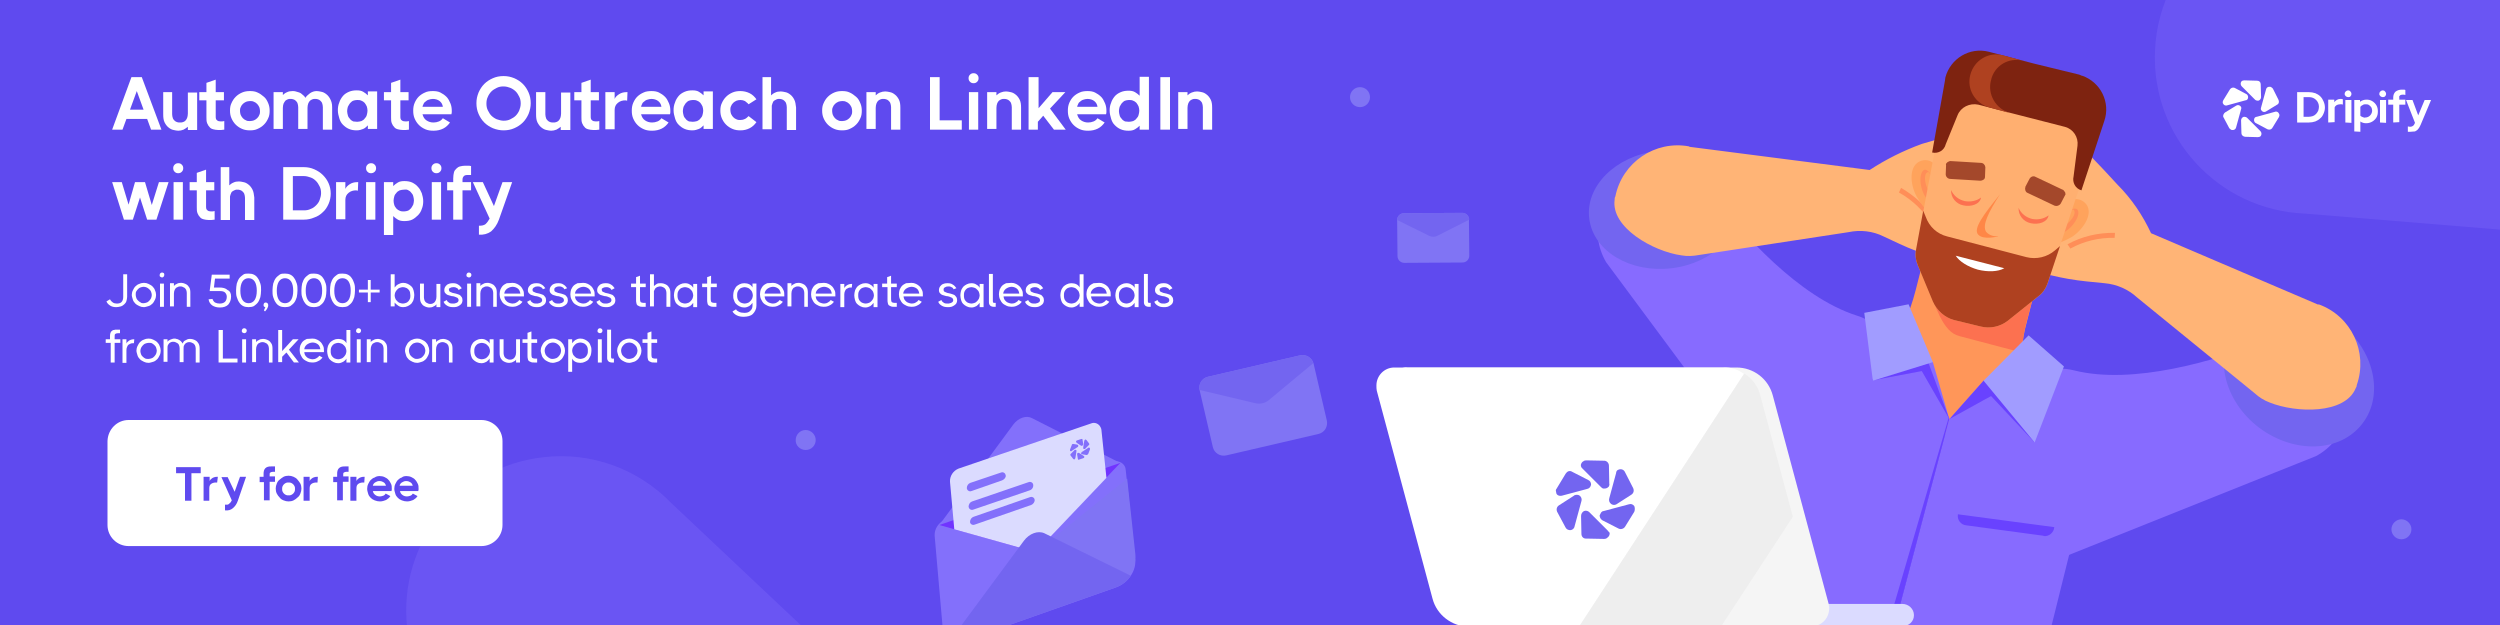 <?xml version="1.0" encoding="utf-8"?>
<!-- Generator: Adobe Adobe Illustrator 24.2.0, SVG Export Plug-In . SVG Version: 6.00 Build 0)  -->
<svg version="1.1" id="Layer_1" xmlns="http://www.w3.org/2000/svg" xmlns:xlink="http://www.w3.org/1999/xlink" x="0px" y="0px"
	 width="700px" height="175px" viewBox="0 0 700 175" style="enable-background:new 0 0 700 175;" xml:space="preserve">
<style type="text/css">
	.st0{fill:#5F4AEF;}
	.st1{clip-path:url(#SVGID_2_);}
	.st2{opacity:0.5;fill:#7760F9;enable-background:new    ;}
	.st3{fill:#876BFF;}
	.st4{fill:#7365F0;}
	.st5{fill:#FFB476;}
	.st6{fill:#FF8E58;}
	.st7{fill:#FF9659;}
	.st8{fill:#FFA35C;}
	.st9{fill:#FC7150;}
	.st10{fill:#FFAF70;}
	.st11{fill:#7E2310;}
	.st12{fill:#AF4120;}
	.st13{fill:#FF8747;}
	.st14{fill:#6942FF;}
	.st15{fill:#A19CFF;}
	.st16{fill:#A4482B;}
	.st17{fill:#FFFFFF;}
	.st18{fill:#DBDBFF;}
	.st19{fill:#F5F5F5;}
	.st20{fill:#EEEEEE;}
	.st21{fill:#8370FB;}
	.st22{fill:#7134FF;}
	.st23{fill:#8074F4;}
	.st24{enable-background:new    ;}
</style>
<rect class="st0" width="700" height="175.3"/>
<g>
	<defs>
		<rect id="SVGID_1_" width="700" height="175.1"/>
	</defs>
	<clipPath id="SVGID_2_">
		<use xlink:href="#SVGID_1_"  style="overflow:visible;"/>
	</clipPath>
	<g class="st1">
		<path class="st2" d="M808.5,73.2L645.3,59.8c-24.1-1-42.9-21.3-41.9-45.5c0.5-13.5,7.3-26,18.2-33.8l187.1-146.9
			c6.9-5.9,15.5-9.6,24.5-10.4c9-0.8,18.1,1.2,26,5.8c7.9,4.6,14.1,11.5,17.8,19.8c3.7,8.3,4.8,17.5,3,26.5L856.2,34.9
			C853.4,58.5,832.2,75.6,808.5,73.2z"/>
		<path class="st2" d="M124.8,337.3L114,175.7c-2.6-23.7,14.5-45.1,38.3-47.7c13.3-1.5,26.4,3.3,35.7,12.9l171.1,161.3
			c18.1,15.6,20.1,42.9,4.5,60.9c-8.7,10-21.5,15.6-34.7,14.9l-159.6,0.2C145.8,379,126,360.8,124.8,337.3L124.8,337.3z"/>
		<path class="st3" d="M459.9,47.7l0.1,0c7-2.1,14.5,0.4,19,6.2c8.7,11.4,24.6,29.3,41,34.5c24.6,7.8-25.7,45.1-25.7,45.1
			l-44.6-60.1c-4.9-8.4-2-19.2,6.5-24C457.3,48.7,458.6,48.1,459.9,47.7z"/>
		<path class="st4" d="M468.1,75.1c11.6-1.4,20.1-9.9,18.9-19c-1.2-9-11.5-15.2-23.1-13.8c-11.6,1.4-20.1,9.9-18.9,19
			C446.2,70.4,456.5,76.5,468.1,75.1z"/>
		<path class="st5" d="M523.5,47.6L473,41.1L473,41c-9.6-1.8-18.8,4.5-20.7,14c-0.2,0.3-0.2,0.6-0.2,0.9
			c-1.1,7.8,10.8,14.5,18.7,15.6c1.6,0.3,3.3,0.2,4.9-0.1l41.9-6.4c3.3-0.7,6.8-0.3,9.8,1.2l4.5,2.1c6.2,2.9,12.8,4.8,19.6,5.8
			l0.1-0.1c1.3,0.1,2.5-0.8,2.7-2.1c0.1-0.1-0.1-0.1,0.1-0.2c0.1-1.1-0.5-2.1-1.6-2.5l-8.9-4c-0.2-0.1-0.3-0.3-0.4-0.6l-0.1-0.1
			c0.1-0.2,0.3-0.3,0.6-0.4l24.8-1.5c1.4-0.1,2.5-1.3,2.4-2.6c0,0,0-0.1,0-0.1c-0.1-1.3-1.2-2.4-2.5-2.5l-14.3-0.6l-0.1-0.2l0.1-0.1
			l17.5-3.2l0.2-0.1c1.3-0.2,2.2-1.5,2-2.9c0,0,0,0,0,0c-0.2-1.3-1.4-2.1-2.6-1.9c0,0-0.1,0-0.1,0l-16.1,1.4
			c-0.1,0.1-0.2-0.1-0.3-0.2l0.1-0.2l14.2-4.2l0.2-0.1c1.1-0.3,1.8-1.5,1.5-2.6l-0.1-0.1L571,42c-0.4-1-1.4-1.7-2.5-1.6l-19,3
			c-0.1,0.1-0.2-0.1-0.3-0.2c-0.1-0.1,0-0.3,0.1-0.2l10.6-4.7c1-0.4,1.4-1.6,1.1-2.6c-0.4-0.9-1.4-1.4-2.3-1.2
			c-4,1.1-14.3,3.9-20.6,5.8C532.9,42.2,528.1,44.6,523.5,47.6z"/>
		<path class="st6" d="M542.2,62.2l-1.3,0.6c-2.2-3.7-5.4-6.8-9.2-8.9l0.6-1.3C536.4,55,539.8,58.2,542.2,62.2z"/>
		<path class="st3" d="M653.2,100.5L653.2,100.5c-5-5.5-12.7-7.3-19.5-4.7c-13.4,5.1-36.3,12.1-53,7.9c-25-6.2-1.7,51.8-1.7,51.8
			l69.5-27.8c8.5-4.6,11.7-15.3,7.1-23.8C654.9,102.7,654.1,101.5,653.2,100.5z"/>
		<path class="st4" d="M631.6,119c-9.5-7.9-11.8-20.6-5.1-28.3c6.7-7.7,19.8-7.6,29.3,0.3c9.5,7.9,11.8,20.6,5.1,28.3
			C654.3,127,641.2,126.9,631.6,119z"/>
		<path class="st5" d="M602.3,65.3l46.8,20l0.1-0.1c9.2,3.3,13.9,13.4,10.7,22.6c0,0.3-0.1,0.6-0.3,0.9c-3,7.3-16.6,7-24.1,4
			c-1.6-0.6-3-1.5-4.2-2.6l-32.9-26.8c-2.5-2.3-5.7-3.7-9.1-4l-5-0.5c-6.8-0.7-13.5-2.3-19.8-4.9l-0.1-0.1c-1.2-0.6-1.8-2-1.2-3.2
			c-0.1-0.1,0.1-0.1,0-0.2c0.4-1,1.5-1.6,2.6-1.4l9.7,1.1c0.2,0,0.4-0.1,0.7-0.3l0.1-0.1c0-0.2-0.1-0.4-0.3-0.7l-20.6-13.9
			c-1.2-0.8-1.5-2.3-0.7-3.5c0,0,0-0.1,0.1-0.1c0.8-1.1,2.2-1.5,3.4-0.9l12.6,6.7l0.2-0.2l-0.1-0.1l-13.5-11.6l-0.2-0.2
			c-1-0.9-1.2-2.5-0.3-3.5c0,0,0,0,0,0c0.8-1,2.3-1.1,3.2-0.4c0,0,0,0,0.1,0.1l13.2,9.3c0.1,0.1,0.2,0,0.3,0l0-0.2l-10.1-10.8
			l-0.2-0.2c-0.8-0.9-0.8-2.2,0-3l0.1-0.1l0.1-0.1c0.9-0.7,2.1-0.7,3-0.1l14.9,12.2c0.1,0.1,0.2,0,0.3,0c0.1-0.1,0.2-0.3,0-0.2
			l-6.8-9.5c-0.6-0.9-0.5-2.1,0.4-2.8c0.8-0.6,1.9-0.5,2.6,0.2c2.9,3,10.4,10.6,14.8,15.5C597,55.8,600,60.4,602.3,65.3z"/>
		<path class="st6" d="M578.9,68.4l0.8,1.2c3.8-2.1,8.1-3.1,12.4-3l0.1-1.4C587.5,65.1,582.9,66.2,578.9,68.4z"/>
		<path class="st7" d="M569.4,102.4c-3.5-3.7-3.8-5.2-1.7-13l4.5-17.7l-15.5-5l-15.8-3.2l-4.5,17.7c-2.1,7.9-3,8.9-7.8,10.6
			c-4.8,1.7-15,3.9-15,3.9l29,26.3l38.1-8.8C580.5,113.1,572.7,106.2,569.4,102.4z"/>
		<path class="st8" d="M574.2,68.8l3-11.6c0,0,3.9-3,6.6-0.4c2.7,2.6-0.3,7.3-3.6,9.5C578.3,67.4,576.3,68.2,574.2,68.8z"/>
		<path class="st6" d="M575.7,65.2c0.7,0.8,2.7-0.1,4.3-1.8c1.6-1.7,2.4-3.8,1.7-4.7c-0.7-0.8-2.7,0.1-4.3,1.8
			C575.8,62.3,575,64.5,575.7,65.2z"/>
		<path class="st8" d="M576.8,63.1c0.5,0.5,1.7,0,2.8-1.2s1.6-2.4,1.1-3.1s-2.1,1.5-3.2,2.7S576.3,62.8,576.8,63.1z"/>
		<path class="st8" d="M540.5,60.1l3-11.6c0,0-1.9-4.6-5.5-3.5c-3.6,1.1-3.3,6.5-1.3,10.1C537.8,56.9,539,58.6,540.5,60.1z"/>
		<path class="st6" d="M540.9,56.1c-1.1,0.4-2.3-1.3-2.9-3.6c-0.6-2.4-0.2-4.4,0.7-4.9s2.3,1.3,2.9,3.6
			C542.2,53.7,541.9,55.9,540.9,56.1z"/>
		<path class="st8" d="M541,53.9c-0.6,0.2-1.4-0.8-1.8-2.5c-0.4-1.6-0.2-3,0.6-3.2c0.7-0.2,1.2,2.3,1.4,3.9
			C541.5,53.8,541.8,53.7,541,53.9z"/>
		<path class="st9" d="M539.2,79.4c2.9,6.2,4.6,13.5,9.4,14.7l18.2,4.8c-0.8-2-0.5-4.4,0.8-9.4l2.2-8.3
			C569.6,81.2,537.8,76.4,539.2,79.4z"/>
		<path class="st10" d="M566.7,29l-20.5-5.3l-3.6,13.9l-6.1,32.3c-0.3,1.5-0.1,3,0.5,4.4l4.2,10.1c1.1,2.5,3.3,4.5,5.9,5.2l3.7,0.9
			l3.7,0.9c2.7,0.7,5.5,0.1,7.7-1.6l8.6-6.9c1.2-0.9,2-2.1,2.5-3.5c2.4-7.4,10.4-31.2,10.4-31.2l3.6-13.9L566.7,29z"/>
		<path class="st11" d="M569.5,17.8l-12.6-3.3c-5.4-1.4-10.8,1.9-12.2,7.2c0,0,0,0,0,0l-0.1,0.8L541,42.7c1.7,0.4,3.4-0.6,3.8-2.3
			l3.3-8.1c0.9-2.3,3.4-3.5,5.8-3l12.1,3.1l12.1,3.1c2.4,0.6,3.9,2.9,3.6,5.3l-1.1,8.6c-0.4,1.7,0.5,3.4,2.2,3.9l6.4-19.4
			c1.8-5.2-1-10.9-6.2-12.7c0,0-0.1,0-0.1,0c-0.2-0.1-0.4-0.2-0.7-0.3L569.5,17.8z"/>
		<path class="st12" d="M557.5,22.4c0.9-4,4.9-6.4,8.9-5.4c0.1,0,0.2,0.1,0.3,0.1l-5.8-1.6c-4-1.1-8.1,1.3-9.2,5.4
			c-1.1,4,1.3,8.1,5.4,9.2l5.8,1.6C558.8,30.5,556.4,26.4,557.5,22.4z"/>
		<path class="st12" d="M575.4,70.1c-2.2,1.9-5.2,2.6-8,1.9l-11.1-2.9l-11.1-2.9c-2.8-0.7-5-2.7-6-5.5l-0.7-1.7l-2,10.9
			c-0.3,1.5-0.1,3,0.5,4.4l4.2,10.1c1.1,2.5,3.3,4.5,5.9,5.2l3.7,0.9l3.7,0.9c2.7,0.7,5.5,0.1,7.7-1.6l8.6-6.9
			c1.2-0.9,2-2.1,2.5-3.5l3.5-10.5L575.4,70.1z"/>
		<path class="st13" d="M560,54.4c-3.4,5.3-5,8.7-3.9,10.5c0.9,1,2.2,1.4,3.4,1.2l-0.1,0.1c0,0-4,1.1-5.5-0.5S555.3,60.2,560,54.4z"
			/>
		<path class="st3" d="M555.4,106.6l-9.7,10.9l-31,117.6l44.2-6.3c1.6-0.3,2.8-1.6,3-3.2l17.7-71.2l22.7-36.3
			c1.7-3.4,0.7-7.6-2.4-9.8l-28-6.3L555.4,106.6z"/>
		<path class="st3" d="M491,83.8l35.1,6.3l15.1,11.3l4.6,15.9l-30.4,114.5c-0.4,2.2-2.5,3.6-4.6,3.2c-0.1,0-0.1,0-0.2,0
			c-0.3,0-0.6-0.1-0.8-0.3l-34.4-9.9c-1.6-0.5-2.7-2-2.5-3.7l5.6-46.6L491,83.8z"/>
		<path class="st14" d="M534.2,86.1l11.6,31.2l-7.7-13.4l-13.8,2.6l3.5-14L534.2,86.1z"/>
		<path class="st15" d="M541.2,101.4l-16.8,5.2l-2.4-19l12.4-2.4L541.2,101.4z"/>
		<path class="st14" d="M577.2,104l-21.8,2.6l-9.5,10.7l9.4-5.2l2.2-1.2l12,12.8L577.2,104z"/>
		<path class="st15" d="M569.7,123.9l-14.3-17.3L568,93.9l9.9,8.7L569.7,123.9z"/>
		<path class="st14" d="M545.8,117.3L517,226.1l-2-0.2l0.4-5.3l30.3-103.9L545.8,117.3z"/>
		<path class="st14" d="M572.1,150l-21.5-2.9c-1.5-0.1-2.6-1.5-2.4-2.9c0-0.1,0-0.2,0-0.2l27,3.6c-0.1,1.5-1.5,2.7-3,2.5
			C572.2,150,572.2,150,572.1,150z"/>
		<path class="st9" d="M554.7,55.3L554.7,55.3c-0.3,1.9-2.8,2.7-5,2.2c-2-0.4-3.5-2.2-3.4-4.3c0.7,1.6,2.1,2.7,3.8,3.1
			C551.7,56.6,553.4,56.3,554.7,55.3z"/>
		<path class="st9" d="M573.6,60.3L573.6,60.3c-0.3,1.9-2.8,2.7-5,2.2c-2-0.4-3.5-2.2-3.4-4.3c0.7,1.6,2.1,2.7,3.8,3.1
			C570.6,61.6,572.3,61.3,573.6,60.3z"/>
		<path class="st16" d="M554.6,45.6l-8.4-0.5c-0.2,0-0.4,0-0.5,0.1c-0.1,0.1-0.3,0.1-0.4,0.2c-0.1,0.1-0.2,0.2-0.3,0.3
			c-0.1,0.1-0.2,0.3-0.1,0.5l-0.1,2.6c0,0.7,0.6,1.3,1.3,1.3l8.4,0.5c0.3,0,0.6-0.1,0.9-0.3c0.3-0.2,0.4-0.5,0.4-0.8l0-0.1l0.1-2.6
			C555.8,46.1,555.3,45.6,554.6,45.6L554.6,45.6z"/>
		<path class="st16" d="M569.9,49.5l7.6,3.6c0.2,0,0.3,0.2,0.4,0.3c0.1,0.1,0.2,0.3,0.3,0.4c0.1,0.1,0.1,0.3,0.1,0.4
			c0.1,0.2,0,0.4-0.1,0.5L577,57c-0.4,0.6-1.1,0.8-1.7,0.6l-7.6-3.6c-0.3-0.1-0.5-0.4-0.6-0.7c-0.1-0.3-0.1-0.6,0-0.9l0-0.1l1.2-2.3
			C568.7,49.4,569.4,49.2,569.9,49.5L569.9,49.5z"/>
		<path class="st17" d="M553.8,75.5c2.8,0.7,5.7,0.6,7.4-0.4l-13.6-3.5C548.6,73.2,551,74.7,553.8,75.5z"/>
		<path class="st18" d="M532.7,169.1h-95.5c-1.7,0-3.1,1.3-3.1,3c0,0,0,0.1,0,0.1v3.1h98.7c1.7,0,3.1-1.3,3.1-3c0,0,0-0.1,0-0.1
			C535.9,170.5,534.4,169.1,532.7,169.1z"/>
		<path class="st19" d="M507.3,175.3h-92.2c-4.8,0-9-3.2-10.2-7.9l-15.8-58.2c-0.7-2.7,0.9-5.5,3.7-6.2c0.4-0.1,0.8-0.2,1.2-0.1
			h92.2c4.8,0,9,3.2,10.2,7.9L512,169c0.7,2.7-0.8,5.5-3.5,6.2c0,0,0,0,0,0C508.1,175.3,507.7,175.4,507.3,175.3z"/>
		<path class="st17" d="M482.6,102.9h-92.2c-2.8,0-5,2.3-5,5c0,0,0,0.1,0,0.1c0,0.5,0,0.9,0.1,1.4l15.6,58.2
			c1.2,4.6,5.4,7.8,10.2,7.9h30.8l46.2-70.8C486.6,103.4,484.6,102.8,482.6,102.9z"/>
		<path class="st20" d="M488.4,104.6l-46.2,70.8h39.7l20.1-30.7l-9.1-33.9C492.3,108.3,490.7,106,488.4,104.6z"/>
		<path class="st4" d="M450.2,148.6l-5.2-5.2c-0.4-0.4-1-0.5-1.5-0.3c-0.5,0.3-0.8,0.8-0.8,1.4l0.1,5c0,0.7,0.5,1.3,1.2,1.3
			c0.1,0,0.1,0,0.2,0l5,0.1c0.3,0,0.6-0.1,0.8-0.3c0.5-0.3,0.8-0.9,0.7-1.5C450.6,149.2,450.5,148.9,450.2,148.6z"/>
		<path class="st4" d="M442.6,139.1c-0.4-0.6-1.2-0.7-1.8-0.4c-0.1,0-0.1,0.1-0.1,0.1c0,0,0,0,0,0l-4.2,2.7
			c-0.6,0.4-0.8,1.1-0.5,1.8l2.3,4.3c0.2,0.4,0.5,0.7,1,0.8c0.7,0.2,1.5-0.3,1.6-1.1c0,0,0,0,0,0l1.9-7
			C442.9,140,442.9,139.5,442.6,139.1z"/>
		<path class="st4" d="M437.3,138.8l7.1-1.9c0.6-0.1,1-0.6,1.1-1.2c0-0.6-0.3-1.1-0.8-1.3l-4.5-2.3c-0.6-0.4-1.3-0.2-1.7,0.4
			c0,0-0.1,0.1-0.1,0.1l-2.6,4.3c-0.2,0.2-0.2,0.5-0.1,0.8c0,0.3,0.1,0.6,0.3,0.8C436.3,138.8,436.8,138.9,437.3,138.8z"/>
		<path class="st4" d="M448.3,136.4c0.1,0.1,0.4,0.4,0.7,0.4c0.3,0,0.6,0,0.8-0.1c0.3-0.1,0.5-0.3,0.7-0.5c0.1-0.3,0.2-0.5,0.1-0.8
			l-0.1-5c0-0.7-0.5-1.3-1.2-1.4c-0.1,0-0.1,0-0.2,0l-5-0.1c-0.3,0-0.6,0.1-0.8,0.3c-0.3,0.1-0.4,0.4-0.5,0.5
			c-0.3,0.5-0.2,1.1,0.3,1.5L448.3,136.4z"/>
		<path class="st4" d="M450.6,140.4c0.1,0.3,0.3,0.5,0.5,0.7c0.4,0.3,1,0.4,1.5,0.1l4.2-2.7c0.6-0.4,0.8-1.1,0.5-1.8l-2.3-4.5
			c-0.3-0.7-1.1-1-1.8-0.7c-0.4,0.1-0.7,0.5-0.7,1l-1.9,7C450.5,139.8,450.5,140.1,450.6,140.4z"/>
		<path class="st4" d="M457.6,141.7c-0.4-0.5-0.9-0.7-1.5-0.5l-7.1,1.9c-0.3,0-0.5,0.2-0.7,0.4c-0.1,0.3-0.3,0.5-0.4,0.8
			c0,0.6,0.3,1.1,0.8,1.4l4.5,2.3c0.6,0.3,1.4,0.1,1.8-0.5l2.6-4.2C457.8,142.8,457.8,142.2,457.6,141.7z"/>
		<path class="st21" d="M312.4,164.5l-41.7,14.7c-3.4,1.2-6.5-0.6-6.8-4l-2.2-25.2c-0.1-2,1.2-3.8,3-4.5l46.8-16.1
			c1.3-0.6,2.9,0,3.5,1.3c0.1,0.3,0.2,0.6,0.2,0.9l2.6,24.7C318.4,159.6,315.9,163.3,312.4,164.5z"/>
		<path class="st21" d="M263,147l20.7-28.1c1.4-1.9,3.7-2.7,5.3-1.8l24.6,12.5L263,147z"/>
		<path class="st22" d="M263,147l26.9,7.6l23.8-25L263,147z"/>
		<path class="st18" d="M290,154.6l-22.8-6.4l-1.2-13.3c-0.1-1.6,0.9-3.1,2.4-3.7l37-12.6c1.1-0.5,2.3,0,2.8,1.1
			c0.1,0.2,0.2,0.5,0.2,0.7l1.4,13.4L290,154.6z"/>
		<path class="st21" d="M280.6,134.5l-8.6,3c-0.4,0.2-1,0-1.2-0.5c0-0.1-0.1-0.2-0.1-0.3c0-0.7,0.4-1.3,1-1.5l8.6-2.9
			c0.4-0.2,1,0,1.2,0.5c0,0.1,0.1,0.2,0.1,0.3C281.7,133.6,281.3,134.2,280.6,134.5z"/>
		<path class="st21" d="M288.3,137.3l-15.8,5.4c-0.4,0.2-1,0-1.2-0.5c0-0.1-0.1-0.2-0.1-0.3c0-0.7,0.4-1.3,1-1.5l15.8-5.4
			c0.4-0.2,1,0,1.2,0.4c0,0.1,0.1,0.2,0.1,0.3C289.4,136.4,289,137.1,288.3,137.3z"/>
		<path class="st21" d="M288.7,141.4l-15.8,5.5c-0.4,0.2-1,0-1.2-0.4c0-0.1-0.1-0.2-0.1-0.3c0-0.7,0.4-1.3,1-1.5l15.8-5.5
			c0.4-0.2,1,0,1.2,0.4c0,0.1,0.1,0.2,0.1,0.3C289.8,140.5,289.3,141.2,288.7,141.4z"/>
		<path class="st23" d="M290,154.6l26.3,6.5c1.2-1.7,1.8-3.8,1.6-5.9l-2.3-21.2L290,154.6z"/>
		<path class="st4" d="M286.7,151.4L266.3,179c1.4,0.7,2.9,0.8,4.4,0.2l41.9-14.8c1.6-0.6,3.1-1.7,4-3.2l-24.2-11.9
			C290.6,148.5,288.2,149.4,286.7,151.4z"/>
		<path class="st21" d="M303.5,127.7l-1.4-0.9c-0.1,0-0.1,0-0.2,0c-0.1,0-0.1,0-0.2,0.1c-0.1,0.1-0.1,0.1-0.1,0.2c0,0.1,0,0.1,0,0.2
			l0.2,1.2c0,0.1,0.1,0.2,0.1,0.2c0.1,0,0.2,0.1,0.2,0l1.2-0.4c0.1,0,0.1-0.1,0.2-0.1C303.6,128.1,303.7,127.9,303.5,127.7
			C303.5,127.7,303.5,127.7,303.5,127.7L303.5,127.7z"/>
		<path class="st21" d="M301.3,126c-0.2-0.1-0.4-0.1-0.5,0.1c0,0,0,0,0,0l-1,1c-0.1,0.1-0.1,0.1-0.1,0.2c0,0.1,0,0.2,0.1,0.3
			l0.7,0.9c0.1,0.1,0.3,0.2,0.4,0.1c0,0,0,0,0,0c0.1-0.1,0.1-0.2,0.2-0.3l0.3-1.9c0-0.1,0-0.1,0-0.2C301.4,126,301.4,126,301.3,126z
			"/>
		<path class="st21" d="M300,126.3l1.7-1.1c0.1,0,0.1-0.1,0.2-0.2c0-0.1,0-0.2,0-0.3c0,0,0-0.1-0.1-0.1c0,0-0.1,0-0.1-0.1l-1.2-0.2
			c-0.2,0-0.4,0.1-0.4,0.3l-0.5,1.3c0,0.1,0,0.1,0,0.2c0,0.1,0,0.1,0.1,0.2c0.1,0,0.1,0.1,0.2,0.1C299.9,126.4,300,126.3,300,126.3z
			"/>
		<path class="st21" d="M302.7,124.8c0.1,0,0.2,0.1,0.3,0c0.1,0,0.2-0.1,0.2-0.2c0,0,0-0.1,0.1-0.1c0-0.1,0-0.1,0-0.2l-0.2-1.2
			c0,0,0-0.1,0-0.1c0,0-0.1-0.1-0.1-0.1c0,0-0.1,0-0.1,0c0,0-0.1,0-0.1,0l-1.2,0.4c-0.1,0-0.1,0.1-0.2,0.1c-0.1,0.1-0.1,0.1-0.1,0.2
			c0,0.1,0,0.2,0.1,0.3c0,0,0,0,0.1,0.1L302.7,124.8z"/>
		<path class="st21" d="M303.3,125.6c0.1,0.1,0.3,0.2,0.4,0.1c0,0,0,0,0.1,0c0,0,0.1,0,0.1-0.1l1-1c0.1-0.1,0.1-0.1,0.1-0.2
			c0-0.1,0-0.2-0.1-0.3l-0.7-0.9c-0.1-0.1-0.3-0.2-0.4-0.1c0,0,0,0,0,0c-0.1,0.1-0.1,0.2-0.2,0.3l-0.3,1.9
			C303.3,125.5,303.3,125.6,303.3,125.6z"/>
		<path class="st21" d="M305.1,125.4c-0.1,0-0.1-0.1-0.2-0.1c-0.1,0-0.1,0-0.2,0.1l-1.7,1.1c-0.1,0-0.1,0.1-0.2,0.2
			c0,0.1-0.1,0.1-0.1,0.2c0,0.1,0,0.1,0.1,0.2c0,0.1,0.1,0.1,0.2,0.1l1.2,0.2c0.1,0,0.2,0,0.3-0.1c0.1-0.1,0.1-0.1,0.2-0.2l0.5-1.3
			C305.2,125.6,305.2,125.5,305.1,125.4L305.1,125.4z"/>
		<path class="st23" d="M225.6,126c1.6,0,2.8-1.3,2.8-2.8s-1.3-2.8-2.8-2.8c-1.6,0-2.8,1.3-2.8,2.8C222.7,124.7,224,126,225.6,126z"
			/>
		<path class="st23" d="M380.8,30c1.6,0,2.8-1.3,2.8-2.8c0-1.6-1.3-2.8-2.8-2.8c-1.6,0-2.8,1.3-2.8,2.8c0,0,0,0,0,0
			C378,28.7,379.2,30,380.8,30z"/>
		<path class="st23" d="M672.4,151c1.6,0,2.8-1.3,2.8-2.8s-1.3-2.8-2.8-2.8s-2.8,1.3-2.8,2.8C669.6,149.7,670.8,151,672.4,151z"/>
		<path class="st23" d="M364,99.5l-25.8,6c-1.7,0.4-2.7,2.1-2.3,3.8l3.7,15.9c0.4,1.7,2.1,2.7,3.8,2.3l25.8-6
			c1.7-0.4,2.7-2.1,2.3-3.8l-3.7-15.9C367.4,100.2,365.7,99.1,364,99.5z"/>
		<path class="st4" d="M364,99.5l-25.8,6c-1.7,0.4-2.7,2.1-2.3,3.7l15.6,3.7c1.3,0.3,2.8,0,3.8-0.9l12.4-10.3
			C367.4,100.2,365.7,99.1,364,99.5L364,99.5z"/>
		<path class="st23" d="M409.4,59.6l-16.3,0.1c-1.1,0-1.9,0.9-1.9,1.9l0.1,10.1c0,1.1,0.9,1.9,1.9,1.9l16.3-0.1
			c1.1,0,1.9-0.9,1.9-1.9l-0.1-10.1C411.4,60.5,410.5,59.6,409.4,59.6z"/>
		<path class="st4" d="M409.5,59.6l-16.4,0.1c-1.1,0-1.9,0.9-1.9,1.9l8.9,4.4c0.8,0.4,1.7,0.4,2.4,0l8.9-4.5
			C411.4,60.5,410.5,59.6,409.5,59.6L409.5,59.6z"/>
	</g>
</g>
<g>
	<path class="st17" d="M643.2,34.3v-8.5h3.3c0.6,0,1.2,0.1,1.8,0.3c0.5,0.2,1,0.5,1.4,0.9c0.4,0.4,0.7,0.9,0.9,1.4
		c0.5,1.1,0.5,2.3,0,3.4c-0.2,0.5-0.5,1-0.9,1.3c-0.4,0.4-0.9,0.7-1.4,0.9c-0.6,0.2-1.2,0.3-1.8,0.3L643.2,34.3z M645,32.7h1.5
		c0.4,0,0.7-0.1,1.1-0.2c0.3-0.1,0.6-0.3,0.9-0.6c0.2-0.2,0.4-0.5,0.6-0.9c0.1-0.3,0.2-0.7,0.2-1.1c0-1.5-1.2-2.7-2.7-2.7
		c0,0,0,0-0.1,0H645V32.7z"/>
	<path class="st17" d="M651.9,34.3v-6.4h1.7v0.7c0.4-0.5,1-0.9,1.7-0.9c0.2,0,0.5,0,0.7,0.1v1.5c-0.1-0.1-0.3-0.1-0.4-0.1
		c-0.1,0-0.3,0-0.4,0c-0.3,0-0.6,0.1-0.9,0.2c-0.3,0.2-0.5,0.4-0.6,0.7v4.1L651.9,34.3z"/>
	<path class="st17" d="M657.5,27.2c-0.5,0-1-0.4-1-0.9c0,0,0,0,0,0c0-0.3,0.1-0.5,0.3-0.7c0.4-0.4,1-0.4,1.3,0
		c0.2,0.2,0.3,0.4,0.3,0.7c0,0.3-0.1,0.5-0.3,0.7C658.1,27.1,657.8,27.2,657.5,27.2L657.5,27.2z M656.7,34.3v-6.3h1.7v6.4
		L656.7,34.3z"/>
	<path class="st17" d="M667.2,27.2c-0.5,0-1-0.4-1-0.9c0,0,0,0,0,0c0-0.3,0.1-0.5,0.3-0.7c0.4-0.4,1-0.4,1.3,0
		c0.2,0.2,0.3,0.4,0.3,0.7c0,0.3-0.1,0.5-0.3,0.7C667.7,27.1,667.5,27.2,667.2,27.2L667.2,27.2z M666.4,34.3v-6.3h1.7v6.4
		L666.4,34.3z"/>
	<path class="st17" d="M659.2,36.8v-8.8h1.6v0.5c0.5-0.4,1.2-0.6,1.8-0.6c0.6,0,1.1,0.1,1.6,0.4c0.5,0.3,0.9,0.7,1.2,1.2
		c0.3,0.5,0.4,1.1,0.4,1.7c0,0.6-0.1,1.2-0.4,1.7c-0.6,1-1.7,1.6-2.8,1.6c-0.3,0-0.6,0-0.9-0.1c-0.3-0.1-0.6-0.2-0.8-0.4v2.9
		L659.2,36.8z M662.3,32.9c1,0,1.8-0.8,1.9-1.8c0,0,0-0.1,0-0.1c0-0.3-0.1-0.7-0.2-0.9c-0.2-0.3-0.4-0.5-0.7-0.7
		c-0.3-0.2-0.6-0.2-0.9-0.2c-0.3,0-0.6,0-0.8,0.2c-0.3,0.1-0.5,0.3-0.7,0.5v2.5c0.2,0.2,0.4,0.3,0.7,0.4
		C661.8,32.9,662.1,33,662.3,32.9z"/>
	<path class="st17" d="M670.1,34.3v-5h-1.4v-1.4h1.4v-0.6c0-0.6,0.2-1.2,0.6-1.6c0.5-0.4,1.1-0.6,1.8-0.6h0.5c0.2,0,0.3,0,0.5,0.1
		v1.4l-0.4-0.1c-0.1,0-0.3,0-0.4,0c-0.3,0-0.5,0.1-0.7,0.2c-0.2,0.2-0.3,0.4-0.2,0.6v0.6h1.7v1.4h-1.7v4.9L670.1,34.3z"/>
	<path class="st17" d="M674.9,36.9h-0.4l-0.3,0v-1.5c0.2,0,0.4,0.1,0.6,0.1c0.6,0,1.1-0.3,1.3-0.9l0.1-0.2l-2.5-6.4h1.8l1.6,4.3
		l1.8-4.3h1.8l-2.9,6.9c-0.2,0.4-0.4,0.9-0.7,1.2c-0.2,0.3-0.5,0.5-0.9,0.7C675.7,36.8,675.3,36.9,674.9,36.9z"/>
	<path class="st17" d="M627.6,37.3l-0.1-3.6c0-0.5,0.4-1,0.9-1c0.3,0,0.6,0.1,0.8,0.3l3.7,3.7c0.4,0.4,0.4,1,0.1,1.4
		c-0.2,0.2-0.5,0.3-0.8,0.3l-3.6-0.1C628,38.2,627.6,37.8,627.6,37.3L627.6,37.3z"/>
	<path class="st17" d="M623,31.5l3.1-1.9c0.4-0.3,1-0.2,1.3,0.2c0.2,0.2,0.2,0.6,0.1,0.8l-1.4,5.1c-0.1,0.5-0.6,0.8-1.2,0.7
		c-0.3-0.1-0.5-0.3-0.7-0.5l-1.7-3.2C622.4,32.4,622.6,31.8,623,31.5L623,31.5z"/>
	<path class="st17" d="M625.7,24.6l3.2,1.7c0.5,0.2,0.7,0.8,0.5,1.3c-0.1,0.3-0.4,0.5-0.7,0.5l-5.1,1.4c-0.5,0.2-1-0.1-1.2-0.6
		c-0.1-0.3,0-0.6,0.1-0.8l1.9-3.1C624.7,24.6,625.2,24.4,625.7,24.6z"/>
	<path class="st17" d="M633,23.6l0.1,3.6c0,0.5-0.4,1-0.9,1c-0.3,0-0.6-0.1-0.8-0.3l-3.7-3.7c-0.4-0.4-0.4-1-0.1-1.4
		c0.2-0.2,0.5-0.3,0.8-0.3l3.6,0.1C632.6,22.6,633,23,633,23.6L633,23.6z"/>
	<path class="st17" d="M637.6,29.3l-3.1,1.9c-0.4,0.3-1,0.2-1.3-0.3c-0.2-0.2-0.2-0.5-0.1-0.8l1.4-5.1c0.1-0.5,0.6-0.8,1.2-0.7
		c0.3,0.1,0.5,0.3,0.7,0.5L638,28C638.2,28.5,638.1,29.1,637.6,29.3L637.6,29.3z"/>
	<path class="st17" d="M634.9,36.2l-3.2-1.7c-0.5-0.2-0.7-0.8-0.5-1.3c0.1-0.3,0.4-0.5,0.7-0.5l5.1-1.4c0.5-0.2,1,0.1,1.2,0.7
		c0.1,0.3,0,0.6-0.1,0.8l-1.9,3.1C635.9,36.3,635.4,36.4,634.9,36.2L634.9,36.2z"/>
</g>
<g>
	<g class="st24">
		<path class="st17" d="M36.8,21.6h2.9l5.5,14.7h-2.9l-1.1-3h-5.8l-1.1,3h-2.9L36.8,21.6z M40.2,30.7l-1.9-5.2l-1.9,5.2H40.2z"/>
	</g>
	<g class="st24">
		<path class="st17" d="M45.6,25.8h2.6V32c0,0.4,0.1,0.8,0.2,1.1c0.1,0.3,0.3,0.5,0.5,0.7c0.2,0.2,0.4,0.3,0.7,0.4
			c0.3,0.1,0.5,0.1,0.8,0.1s0.5,0,0.8-0.1c0.3-0.1,0.5-0.2,0.7-0.4s0.4-0.5,0.5-0.8s0.2-0.7,0.2-1.2v-5.9h2.6v10.5h-2.6v-0.9
			c-0.4,0.3-0.8,0.6-1.2,0.8c-0.5,0.2-1,0.3-1.5,0.3c-0.4,0-0.8-0.1-1.3-0.2c-0.5-0.1-0.9-0.3-1.4-0.7c-0.4-0.3-0.8-0.8-1.1-1.4
			c-0.3-0.6-0.4-1.3-0.4-2.3V25.8z"/>
		<path class="st17" d="M62.8,36.3c-0.3,0-0.6,0.1-0.9,0.1c-0.3,0-0.5,0-0.8,0c-0.5,0-1-0.1-1.4-0.2c-0.4-0.1-0.8-0.3-1-0.6
			c-0.3-0.3-0.5-0.6-0.7-1.1s-0.2-1-0.2-1.7v-4.7h-2v-2.3h2v-2.6l2.6-0.9v3.5h2.3v2.3h-2.3v4.6c0,0.5,0.1,0.8,0.4,1
			c0.2,0.2,0.6,0.3,1,0.3c0.3,0,0.6,0,1-0.1V36.3z"/>
	</g>
	<g class="st24">
		<path class="st17" d="M70,36.5c-0.8,0-1.5-0.1-2.2-0.4c-0.7-0.3-1.3-0.7-1.8-1.2s-0.9-1.1-1.2-1.8c-0.3-0.7-0.4-1.4-0.4-2.1
			c0-0.8,0.1-1.5,0.4-2.1c0.3-0.7,0.7-1.3,1.2-1.8s1.1-0.9,1.8-1.2c0.7-0.3,1.4-0.4,2.2-0.4c0.8,0,1.5,0.1,2.1,0.4
			c0.7,0.3,1.2,0.7,1.8,1.2s0.9,1.1,1.2,1.8c0.3,0.7,0.4,1.4,0.4,2.1c0,0.8-0.1,1.5-0.4,2.1c-0.3,0.7-0.7,1.3-1.2,1.8
			s-1.1,0.9-1.8,1.2C71.5,36.4,70.8,36.5,70,36.5z M70,33.9c0.4,0,0.8-0.1,1.1-0.2s0.7-0.4,0.9-0.6c0.3-0.3,0.5-0.6,0.6-0.9
			c0.2-0.4,0.2-0.7,0.2-1.1c0-0.4-0.1-0.8-0.2-1.1c-0.2-0.4-0.4-0.7-0.6-0.9c-0.3-0.3-0.6-0.5-0.9-0.6c-0.4-0.2-0.7-0.2-1.1-0.2
			s-0.8,0.1-1.1,0.2c-0.4,0.2-0.7,0.4-0.9,0.6c-0.3,0.3-0.5,0.6-0.6,0.9c-0.2,0.4-0.2,0.7-0.2,1.1c0,0.4,0.1,0.8,0.2,1.1
			c0.2,0.4,0.4,0.7,0.6,0.9c0.3,0.3,0.6,0.5,0.9,0.6C69.2,33.9,69.6,33.9,70,33.9z"/>
		<path class="st17" d="M93,36.3h-2.6V30c0-0.4-0.1-0.8-0.2-1.1s-0.3-0.5-0.5-0.7c-0.2-0.2-0.4-0.3-0.7-0.4
			c-0.3-0.1-0.5-0.1-0.8-0.1s-0.5,0-0.7,0.1c-0.2,0.1-0.5,0.2-0.7,0.4c-0.2,0.2-0.4,0.5-0.5,0.8c-0.1,0.3-0.2,0.7-0.2,1.2v5.9h-2.6
			V30c0-0.4-0.1-0.8-0.2-1.1c-0.1-0.3-0.3-0.5-0.5-0.7c-0.2-0.2-0.4-0.3-0.7-0.4c-0.3-0.1-0.5-0.1-0.8-0.1s-0.5,0-0.7,0.1
			s-0.5,0.2-0.7,0.4c-0.2,0.2-0.3,0.5-0.5,0.8c-0.1,0.3-0.2,0.7-0.2,1.2v5.9h-2.6V25.8h2.6v0.8c0.3-0.3,0.7-0.6,1.2-0.8
			c0.4-0.2,0.9-0.3,1.5-0.3c0.3,0,0.6,0,0.9,0.1c0.3,0.1,0.6,0.2,1,0.3c0.3,0.1,0.6,0.3,0.9,0.6c0.3,0.2,0.6,0.5,0.8,0.9
			c0.3-0.5,0.8-0.9,1.3-1.3c0.6-0.4,1.2-0.6,1.9-0.6c0.4,0,0.8,0.1,1.3,0.2c0.5,0.1,0.9,0.3,1.4,0.7c0.4,0.3,0.8,0.8,1.1,1.4
			S93,29,93,30V36.3z"/>
	</g>
	<g class="st24">
		<path class="st17" d="M103,35.1c-0.4,0.4-0.8,0.8-1.3,1s-1.1,0.4-1.8,0.4c-0.8,0-1.5-0.1-2.2-0.4s-1.2-0.7-1.7-1.2s-0.8-1.1-1-1.8
			c-0.2-0.7-0.4-1.4-0.4-2.2s0.1-1.5,0.4-2.2c0.2-0.7,0.6-1.3,1-1.8s1-0.9,1.7-1.2c0.7-0.3,1.4-0.4,2.2-0.4c0.7,0,1.3,0.1,1.8,0.4
			c0.5,0.3,0.9,0.6,1.3,1v-1.1h2.6v10.5H103V35.1z M100,34.1c0.4,0,0.8-0.1,1.2-0.2c0.4-0.2,0.7-0.4,0.9-0.7c0.3-0.3,0.5-0.6,0.6-1
			s0.2-0.8,0.2-1.2s-0.1-0.9-0.2-1.2s-0.4-0.7-0.6-1c-0.3-0.3-0.6-0.5-0.9-0.6c-0.4-0.2-0.8-0.2-1.2-0.2c-0.4,0-0.8,0.1-1.1,0.2
			s-0.6,0.4-0.9,0.7c-0.2,0.3-0.4,0.6-0.6,1c-0.1,0.4-0.2,0.8-0.2,1.2c0,0.4,0.1,0.8,0.2,1.2c0.1,0.4,0.3,0.7,0.6,1
			c0.2,0.3,0.5,0.5,0.9,0.7C99.2,34,99.6,34.1,100,34.1z"/>
	</g>
	<g class="st24">
		<path class="st17" d="M114.5,36.3c-0.3,0-0.6,0.1-0.9,0.1c-0.3,0-0.5,0-0.8,0c-0.5,0-1-0.1-1.4-0.2c-0.4-0.1-0.8-0.3-1-0.6
			c-0.3-0.3-0.5-0.6-0.7-1.1s-0.2-1-0.2-1.7v-4.7h-2v-2.3h2v-2.6l2.6-0.9v3.5h2.3v2.3h-2.3v4.6c0,0.5,0.1,0.8,0.4,1
			c0.2,0.2,0.6,0.3,1,0.3c0.3,0,0.6,0,1-0.1V36.3z"/>
	</g>
	<g class="st24">
		<path class="st17" d="M121.2,25.5c0.8,0,1.5,0.1,2.1,0.4c0.6,0.3,1.2,0.7,1.7,1.2s0.8,1.1,1.1,1.8c0.3,0.7,0.4,1.4,0.4,2.2
			c0,0.3,0,0.6-0.1,0.9h-8.1c0.2,0.7,0.5,1.3,1.1,1.7c0.6,0.4,1.2,0.6,2,0.6c0.5,0,1-0.1,1.5-0.3c0.5-0.2,0.8-0.5,1.1-0.9l2,1.2
			c-0.5,0.7-1.1,1.3-1.9,1.7c-0.8,0.4-1.7,0.6-2.7,0.6c-0.9,0-1.6-0.1-2.3-0.4c-0.7-0.3-1.3-0.7-1.8-1.2s-0.9-1.1-1.2-1.8
			c-0.3-0.7-0.4-1.4-0.4-2.2s0.1-1.5,0.4-2.2c0.3-0.7,0.7-1.3,1.1-1.7c0.5-0.5,1.1-0.9,1.8-1.2C119.6,25.6,120.3,25.5,121.2,25.5z
			 M124,29.9c-0.1-0.7-0.4-1.2-0.9-1.6c-0.5-0.4-1.2-0.6-1.9-0.6c-0.4,0-0.8,0.1-1.1,0.2c-0.4,0.1-0.7,0.3-0.9,0.5
			c-0.3,0.2-0.5,0.4-0.6,0.7c-0.2,0.3-0.2,0.5-0.3,0.8H124z"/>
	</g>
	<g class="st24">
		<path class="st17" d="M141,36.5c-1,0-2-0.2-3-0.6c-0.9-0.4-1.7-0.9-2.4-1.6c-0.7-0.7-1.2-1.5-1.6-2.4s-0.6-1.9-0.6-3
			c0-1.1,0.2-2,0.6-3c0.4-0.9,0.9-1.7,1.6-2.4c0.7-0.7,1.5-1.2,2.4-1.6c0.9-0.4,1.9-0.6,3-0.6c1.1,0,2,0.2,3,0.6
			c0.9,0.4,1.7,0.9,2.4,1.6c0.7,0.7,1.2,1.5,1.6,2.4c0.4,0.9,0.6,1.9,0.6,3c0,1-0.2,2-0.6,3c-0.4,0.9-0.9,1.7-1.6,2.4
			c-0.7,0.7-1.5,1.2-2.4,1.6C143.1,36.3,142.1,36.5,141,36.5z M141,33.8c0.7,0,1.3-0.1,1.9-0.4c0.6-0.3,1.1-0.6,1.5-1s0.8-1,1-1.5
			s0.4-1.2,0.4-1.9c0-0.7-0.1-1.3-0.4-1.9s-0.6-1.1-1-1.5c-0.4-0.4-1-0.8-1.5-1s-1.2-0.4-1.9-0.4s-1.3,0.1-1.9,0.4
			c-0.6,0.3-1.1,0.6-1.5,1c-0.4,0.4-0.8,1-1,1.5c-0.3,0.6-0.4,1.2-0.4,1.9c0,0.7,0.1,1.3,0.4,1.9c0.3,0.6,0.6,1.1,1,1.5
			c0.4,0.4,1,0.8,1.5,1C139.7,33.6,140.4,33.8,141,33.8z"/>
	</g>
	<g class="st24">
		<path class="st17" d="M150.1,25.8h2.6V32c0,0.4,0.1,0.8,0.2,1.1c0.1,0.3,0.3,0.5,0.5,0.7c0.2,0.2,0.4,0.3,0.7,0.4
			c0.3,0.1,0.5,0.1,0.8,0.1s0.5,0,0.8-0.1c0.3-0.1,0.5-0.2,0.7-0.4s0.4-0.5,0.5-0.8s0.2-0.7,0.2-1.2v-5.9h2.6v10.5H157v-0.9
			c-0.4,0.3-0.8,0.6-1.2,0.8c-0.5,0.2-1,0.3-1.5,0.3c-0.4,0-0.8-0.1-1.3-0.2c-0.5-0.1-0.9-0.3-1.4-0.7c-0.4-0.3-0.8-0.8-1.1-1.4
			c-0.3-0.6-0.4-1.3-0.4-2.3V25.8z"/>
	</g>
	<g class="st24">
		<path class="st17" d="M167.8,36.3c-0.3,0-0.6,0.1-0.9,0.1c-0.3,0-0.5,0-0.8,0c-0.5,0-1-0.1-1.4-0.2c-0.4-0.1-0.8-0.3-1-0.6
			c-0.3-0.3-0.5-0.6-0.7-1.1s-0.2-1-0.2-1.7v-4.7h-2v-2.3h2v-2.6l2.6-0.9v3.5h2.3v2.3h-2.3v4.6c0,0.5,0.1,0.8,0.4,1
			c0.2,0.2,0.6,0.3,1,0.3c0.3,0,0.6,0,1-0.1V36.3z"/>
	</g>
	<g class="st24">
		<path class="st17" d="M175.6,28.2c-0.1,0-0.3-0.1-0.5-0.1c-0.8,0-1.5,0.2-2.1,0.7c-0.6,0.5-0.9,1.1-0.9,2v5.4h-2.6V25.8h2.6v1.9
			c0.2-0.5,0.6-0.9,1.2-1.3c0.6-0.4,1.3-0.6,2.1-0.6h0.3L175.6,28.2z"/>
	</g>
	<g class="st24">
		<path class="st17" d="M182.4,25.5c0.8,0,1.5,0.1,2.1,0.4c0.6,0.3,1.2,0.7,1.7,1.2s0.8,1.1,1.1,1.8c0.3,0.7,0.4,1.4,0.4,2.2
			c0,0.3,0,0.6-0.1,0.9h-8.1c0.2,0.7,0.5,1.3,1.1,1.7c0.6,0.4,1.2,0.6,2,0.6c0.5,0,1-0.1,1.5-0.3c0.5-0.2,0.8-0.5,1.1-0.9l2,1.2
			c-0.5,0.7-1.1,1.3-1.9,1.7c-0.8,0.4-1.7,0.6-2.7,0.6c-0.9,0-1.6-0.1-2.3-0.4c-0.7-0.3-1.3-0.7-1.8-1.2s-0.9-1.1-1.2-1.8
			c-0.3-0.7-0.4-1.4-0.4-2.2s0.1-1.5,0.4-2.2c0.3-0.7,0.7-1.3,1.1-1.7c0.5-0.5,1.1-0.9,1.8-1.2C180.8,25.6,181.6,25.5,182.4,25.5z
			 M185.2,29.9c-0.1-0.7-0.4-1.2-0.9-1.6c-0.5-0.4-1.2-0.6-1.9-0.6c-0.4,0-0.8,0.1-1.1,0.2c-0.4,0.1-0.7,0.3-0.9,0.5
			c-0.3,0.2-0.5,0.4-0.6,0.7c-0.2,0.3-0.2,0.5-0.3,0.8H185.2z"/>
	</g>
	<g class="st24">
		<path class="st17" d="M197,35.1c-0.4,0.4-0.8,0.8-1.3,1s-1.1,0.4-1.8,0.4c-0.8,0-1.5-0.1-2.2-0.4s-1.2-0.7-1.7-1.2s-0.8-1.1-1-1.8
			c-0.2-0.7-0.4-1.4-0.4-2.2s0.1-1.5,0.4-2.2c0.2-0.7,0.6-1.3,1-1.8s1-0.9,1.7-1.2c0.7-0.3,1.4-0.4,2.2-0.4c0.7,0,1.3,0.1,1.8,0.4
			c0.5,0.3,0.9,0.6,1.3,1v-1.1h2.6v10.5H197V35.1z M194,34.1c0.4,0,0.8-0.1,1.2-0.2c0.4-0.2,0.7-0.4,0.9-0.7c0.3-0.3,0.5-0.6,0.6-1
			s0.2-0.8,0.2-1.2s-0.1-0.9-0.2-1.2s-0.4-0.7-0.6-1c-0.3-0.3-0.6-0.5-0.9-0.6c-0.4-0.2-0.8-0.2-1.2-0.2c-0.4,0-0.8,0.1-1.1,0.2
			s-0.6,0.4-0.9,0.7c-0.2,0.3-0.4,0.6-0.6,1c-0.1,0.4-0.2,0.8-0.2,1.2c0,0.4,0.1,0.8,0.2,1.2c0.1,0.4,0.3,0.7,0.6,1
			c0.2,0.3,0.5,0.5,0.9,0.7C193.2,34,193.6,34.1,194,34.1z"/>
	</g>
	<g class="st24">
		<path class="st17" d="M211.8,34.2c-0.5,0.7-1.1,1.3-1.9,1.7s-1.6,0.6-2.6,0.6c-0.8,0-1.5-0.1-2.2-0.4c-0.7-0.3-1.3-0.7-1.8-1.2
			s-0.9-1.1-1.2-1.8c-0.3-0.7-0.4-1.4-0.4-2.1c0-0.8,0.1-1.5,0.4-2.1c0.3-0.7,0.7-1.3,1.2-1.8s1.1-0.9,1.8-1.2
			c0.7-0.3,1.4-0.4,2.2-0.4c0.9,0,1.8,0.2,2.6,0.6c0.8,0.4,1.4,1,1.9,1.7l-2.2,1.4c-0.3-0.4-0.7-0.6-1-0.9c-0.4-0.2-0.8-0.3-1.3-0.3
			c-0.4,0-0.8,0.1-1.1,0.2c-0.4,0.2-0.7,0.4-0.9,0.6c-0.3,0.3-0.5,0.6-0.6,0.9c-0.2,0.4-0.2,0.7-0.2,1.1c0,0.4,0.1,0.8,0.2,1.1
			c0.2,0.4,0.4,0.7,0.6,0.9c0.3,0.3,0.6,0.5,0.9,0.6c0.4,0.2,0.7,0.2,1.1,0.2c0.5,0,0.9-0.1,1.3-0.3c0.4-0.2,0.7-0.5,1-0.8
			L211.8,34.2z"/>
		<path class="st17" d="M213.3,21.6h2.6v5.1c0.3-0.3,0.7-0.6,1.2-0.8c0.4-0.2,0.9-0.3,1.5-0.3c0.4,0,0.8,0.1,1.3,0.2
			s0.9,0.3,1.4,0.7c0.4,0.3,0.8,0.8,1.1,1.4s0.4,1.3,0.5,2.2v6.3h-2.6V30c0-0.4-0.1-0.8-0.2-1.1c-0.1-0.3-0.3-0.5-0.5-0.7
			s-0.4-0.3-0.7-0.4c-0.3-0.1-0.5-0.1-0.8-0.1c-0.2,0-0.4,0-0.6,0.1c-0.2,0.1-0.4,0.2-0.6,0.3c-0.2,0.1-0.4,0.3-0.5,0.6
			c-0.1,0.2-0.2,0.5-0.3,0.9v6.6h-2.6V21.6z"/>
	</g>
	<g class="st24">
		<path class="st17" d="M235.8,36.5c-0.8,0-1.5-0.1-2.2-0.4c-0.7-0.3-1.3-0.7-1.8-1.2s-0.9-1.1-1.2-1.8c-0.3-0.7-0.4-1.4-0.4-2.1
			c0-0.8,0.1-1.5,0.4-2.1c0.3-0.7,0.7-1.3,1.2-1.8s1.1-0.9,1.8-1.2c0.7-0.3,1.4-0.4,2.2-0.4c0.8,0,1.5,0.1,2.1,0.4
			c0.7,0.3,1.2,0.7,1.8,1.2s0.9,1.1,1.2,1.8c0.3,0.7,0.4,1.4,0.4,2.1c0,0.8-0.1,1.5-0.4,2.1c-0.3,0.7-0.7,1.3-1.2,1.8
			s-1.1,0.9-1.8,1.2C237.3,36.4,236.6,36.5,235.8,36.5z M235.8,33.9c0.4,0,0.8-0.1,1.1-0.2s0.7-0.4,0.9-0.6c0.3-0.3,0.5-0.6,0.6-0.9
			c0.2-0.4,0.2-0.7,0.2-1.1c0-0.4-0.1-0.8-0.2-1.1c-0.2-0.4-0.4-0.7-0.6-0.9c-0.3-0.3-0.6-0.5-0.9-0.6c-0.4-0.2-0.7-0.2-1.1-0.2
			s-0.8,0.1-1.1,0.2c-0.4,0.2-0.7,0.4-0.9,0.6c-0.3,0.3-0.5,0.6-0.6,0.9c-0.2,0.4-0.2,0.7-0.2,1.1c0,0.4,0.1,0.8,0.2,1.1
			c0.2,0.4,0.4,0.7,0.6,0.9c0.3,0.3,0.6,0.5,0.9,0.6C235,33.9,235.4,33.9,235.8,33.9z"/>
	</g>
	<g class="st24">
		<path class="st17" d="M252.1,36.3h-2.6V30c0-0.4-0.1-0.8-0.2-1.1c-0.1-0.3-0.3-0.5-0.5-0.7c-0.2-0.2-0.4-0.3-0.7-0.4
			c-0.3-0.1-0.5-0.1-0.8-0.1s-0.5,0-0.7,0.1s-0.5,0.2-0.7,0.4c-0.2,0.2-0.4,0.5-0.5,0.8c-0.1,0.3-0.2,0.7-0.2,1.2v5.9h-2.6V25.8h2.6
			v0.9c0.3-0.3,0.7-0.6,1.2-0.8c0.5-0.2,1-0.3,1.5-0.3c0.4,0,0.8,0.1,1.3,0.2c0.5,0.1,0.9,0.3,1.4,0.7c0.4,0.3,0.8,0.8,1.1,1.4
			s0.4,1.3,0.4,2.3V36.3z"/>
	</g>
	<g class="st24">
		<path class="st17" d="M260.4,21.6h2.7v12.1h6.2v2.6h-8.9V21.6z"/>
	</g>
	<g class="st24">
		<path class="st17" d="M272.6,23.3c-0.4,0-0.7-0.1-1-0.4c-0.3-0.3-0.4-0.6-0.4-1c0-0.4,0.1-0.7,0.4-1c0.3-0.3,0.6-0.4,1-0.4
			s0.7,0.1,1,0.4c0.3,0.3,0.4,0.6,0.4,1c0,0.4-0.1,0.7-0.4,1S273,23.3,272.6,23.3z M271.3,25.8h2.6v10.5h-2.6V25.8z"/>
		<path class="st17" d="M285.9,36.3h-2.6V30c0-0.4-0.1-0.8-0.2-1.1c-0.1-0.3-0.3-0.5-0.5-0.7c-0.2-0.2-0.4-0.3-0.7-0.4
			c-0.3-0.1-0.5-0.1-0.8-0.1s-0.5,0-0.7,0.1s-0.5,0.2-0.7,0.4c-0.2,0.2-0.4,0.5-0.5,0.8c-0.1,0.3-0.2,0.7-0.2,1.2v5.9h-2.6V25.8h2.6
			v0.9c0.3-0.3,0.7-0.6,1.2-0.8c0.5-0.2,1-0.3,1.5-0.3c0.4,0,0.8,0.1,1.3,0.2c0.5,0.1,0.9,0.3,1.4,0.7c0.4,0.3,0.8,0.8,1.1,1.4
			s0.4,1.3,0.4,2.3V36.3z"/>
	</g>
	<g class="st24">
		<path class="st17" d="M288.2,21.6h2.6v8.7l3.9-4.5h3.6l-4.3,4.6l4.4,5.9h-3.3l-3-3.9l-1.5,1.7v2.2h-2.6V21.6z"/>
	</g>
	<g class="st24">
		<path class="st17" d="M304.5,25.5c0.8,0,1.5,0.1,2.1,0.4c0.6,0.3,1.2,0.7,1.7,1.2s0.8,1.1,1.1,1.8c0.3,0.7,0.4,1.4,0.4,2.2
			c0,0.3,0,0.6-0.1,0.9h-8.1c0.2,0.7,0.5,1.3,1.1,1.7c0.6,0.4,1.2,0.6,2,0.6c0.5,0,1-0.1,1.5-0.3c0.5-0.2,0.8-0.5,1.1-0.9l2,1.2
			c-0.5,0.7-1.1,1.3-1.9,1.7c-0.8,0.4-1.7,0.6-2.7,0.6c-0.9,0-1.6-0.1-2.3-0.4c-0.7-0.3-1.3-0.7-1.8-1.2s-0.9-1.1-1.2-1.8
			c-0.3-0.7-0.4-1.4-0.4-2.2s0.1-1.5,0.4-2.2c0.3-0.7,0.7-1.3,1.1-1.7c0.5-0.5,1.1-0.9,1.8-1.2C302.9,25.6,303.7,25.5,304.5,25.5z
			 M307.3,29.9c-0.1-0.7-0.4-1.2-0.9-1.6c-0.5-0.4-1.2-0.6-1.9-0.6c-0.4,0-0.8,0.1-1.1,0.2c-0.4,0.1-0.7,0.3-0.9,0.5
			c-0.3,0.2-0.5,0.4-0.6,0.7c-0.2,0.3-0.2,0.5-0.3,0.8H307.3z"/>
	</g>
	<g class="st24">
		<path class="st17" d="M321.7,36.3h-2.6v-1.1c-0.4,0.4-0.8,0.7-1.3,1s-1.1,0.4-1.8,0.4c-0.8,0-1.5-0.1-2.2-0.4s-1.2-0.7-1.7-1.2
			s-0.8-1.1-1-1.8c-0.2-0.7-0.4-1.4-0.4-2.2s0.1-1.5,0.4-2.2c0.2-0.7,0.6-1.3,1-1.8s1-0.9,1.7-1.2c0.7-0.3,1.4-0.4,2.2-0.4
			c0.7,0,1.3,0.1,1.8,0.4c0.5,0.3,0.9,0.6,1.3,1v-5.3h2.6V36.3z M316.1,34.1c0.4,0,0.8-0.1,1.2-0.2c0.4-0.2,0.7-0.4,0.9-0.7
			c0.3-0.3,0.5-0.6,0.6-1s0.2-0.8,0.2-1.2s-0.1-0.9-0.2-1.2s-0.4-0.7-0.6-1c-0.3-0.3-0.6-0.5-0.9-0.6c-0.4-0.2-0.8-0.2-1.2-0.2
			c-0.4,0-0.8,0.1-1.1,0.2s-0.6,0.4-0.9,0.7c-0.2,0.3-0.4,0.6-0.6,1c-0.1,0.4-0.2,0.8-0.2,1.2c0,0.4,0.1,0.8,0.2,1.2
			c0.1,0.4,0.3,0.7,0.6,1c0.2,0.3,0.5,0.5,0.9,0.7C315.3,34,315.7,34.1,316.1,34.1z"/>
	</g>
	<g class="st24">
		<path class="st17" d="M324.9,21.6h2.7v14.7h-2.7V21.6z"/>
	</g>
	<g class="st24">
		<path class="st17" d="M339.4,36.3h-2.6V30c0-0.4-0.1-0.8-0.2-1.1c-0.1-0.3-0.3-0.5-0.5-0.7c-0.2-0.2-0.4-0.3-0.7-0.4
			c-0.3-0.1-0.5-0.1-0.8-0.1s-0.5,0-0.7,0.1s-0.5,0.2-0.7,0.4c-0.2,0.2-0.4,0.5-0.5,0.8c-0.1,0.3-0.2,0.7-0.2,1.2v5.9h-2.6V25.8h2.6
			v0.9c0.3-0.3,0.7-0.6,1.2-0.8c0.5-0.2,1-0.3,1.5-0.3c0.4,0,0.8,0.1,1.3,0.2c0.5,0.1,0.9,0.3,1.4,0.7c0.4,0.3,0.8,0.8,1.1,1.4
			s0.4,1.3,0.4,2.3V36.3z"/>
	</g>
	<g class="st24">
		<path class="st17" d="M31.4,51h2.7l1.9,6.3l1.8-6.3h2.8l1.9,6.4l2-6.4h2.7l-3.4,10.5h-2.6l-2-6.2l-2,6.2h-2.5L31.4,51z"/>
	</g>
	<g class="st24">
		<path class="st17" d="M49.9,48.5c-0.4,0-0.7-0.1-1-0.4c-0.3-0.3-0.4-0.6-0.4-1c0-0.4,0.1-0.7,0.4-1c0.3-0.3,0.6-0.4,1-0.4
			s0.7,0.1,1,0.4c0.3,0.3,0.4,0.6,0.4,1c0,0.4-0.1,0.7-0.4,1S50.3,48.5,49.9,48.5z M48.6,51h2.6v10.5h-2.6V51z"/>
	</g>
	<g class="st24">
		<path class="st17" d="M60.1,61.5c-0.3,0-0.6,0.1-0.9,0.1c-0.3,0-0.5,0-0.8,0c-0.5,0-1-0.1-1.4-0.2c-0.4-0.1-0.8-0.3-1-0.6
			c-0.3-0.3-0.5-0.6-0.7-1.1s-0.2-1-0.2-1.7v-4.7h-2V51h2v-2.6l2.6-0.9V51h2.3v2.3h-2.3v4.6c0,0.5,0.1,0.8,0.4,1
			c0.2,0.2,0.6,0.3,1,0.3c0.3,0,0.6,0,1-0.1V61.5z"/>
	</g>
	<g class="st24">
		<path class="st17" d="M61.6,46.8h2.6v5.1c0.3-0.3,0.7-0.6,1.2-0.8c0.4-0.2,0.9-0.3,1.5-0.3c0.4,0,0.8,0.1,1.3,0.2s0.9,0.3,1.4,0.7
			c0.4,0.3,0.8,0.8,1.1,1.4s0.4,1.3,0.5,2.2v6.3h-2.6v-6.2c0-0.4-0.1-0.8-0.2-1.1c-0.1-0.3-0.3-0.5-0.5-0.7s-0.4-0.3-0.7-0.4
			c-0.3-0.1-0.5-0.1-0.8-0.1c-0.2,0-0.4,0-0.6,0.1c-0.2,0.1-0.4,0.2-0.6,0.3c-0.2,0.1-0.4,0.3-0.5,0.6c-0.1,0.2-0.2,0.5-0.3,0.9v6.6
			h-2.6V46.8z"/>
	</g>
	<g class="st24">
		<path class="st17" d="M79.3,46.8h5.8c1,0,2,0.2,2.9,0.6c0.9,0.4,1.7,0.9,2.4,1.6c0.7,0.7,1.2,1.4,1.6,2.3c0.4,0.9,0.6,1.9,0.6,2.9
			c0,1-0.2,2-0.6,2.9s-0.9,1.7-1.6,2.3c-0.7,0.7-1.5,1.2-2.4,1.5c-0.9,0.4-1.9,0.6-2.9,0.6h-5.8V46.8z M82,49.4v9.5h3.1
			c0.7,0,1.3-0.1,1.9-0.4c0.6-0.2,1.1-0.6,1.5-1c0.4-0.4,0.8-0.9,1-1.5s0.4-1.2,0.4-1.9s-0.1-1.3-0.4-1.9c-0.3-0.6-0.6-1.1-1-1.5
			c-0.4-0.4-0.9-0.8-1.5-1c-0.6-0.2-1.2-0.4-1.9-0.4H82z"/>
	</g>
	<g class="st24">
		<path class="st17" d="M100.2,53.4c-0.1,0-0.3-0.1-0.5-0.1c-0.8,0-1.5,0.2-2.1,0.7c-0.6,0.5-0.9,1.1-0.9,2v5.4h-2.6V51h2.6v1.9
			c0.2-0.5,0.6-0.9,1.2-1.3c0.6-0.4,1.3-0.6,2.1-0.6h0.3L100.2,53.4z"/>
	</g>
	<g class="st24">
		<path class="st17" d="M103.9,48.5c-0.4,0-0.7-0.1-1-0.4c-0.3-0.3-0.4-0.6-0.4-1c0-0.4,0.1-0.7,0.4-1c0.3-0.3,0.6-0.4,1-0.4
			s0.7,0.1,1,0.4c0.3,0.3,0.4,0.6,0.4,1c0,0.4-0.1,0.7-0.4,1S104.2,48.5,103.9,48.5z M102.5,51h2.6v10.5h-2.6V51z"/>
	</g>
	<g class="st24">
		<path class="st17" d="M107.5,51h2.6v1.1c0.4-0.4,0.8-0.7,1.3-1c0.5-0.3,1.1-0.4,1.8-0.4c0.8,0,1.5,0.1,2.2,0.4
			c0.6,0.3,1.2,0.7,1.6,1.2c0.5,0.5,0.8,1.1,1.1,1.8c0.2,0.7,0.4,1.4,0.4,2.2s-0.1,1.5-0.4,2.2c-0.2,0.7-0.6,1.3-1.1,1.8
			s-1,0.9-1.6,1.2s-1.4,0.4-2.2,0.4c-0.7,0-1.3-0.1-1.8-0.4s-0.9-0.6-1.3-1v5.3h-2.6V51z M113.1,53.1c-0.4,0-0.8,0.1-1.2,0.2
			c-0.4,0.2-0.7,0.4-0.9,0.7c-0.3,0.3-0.5,0.6-0.6,1s-0.2,0.8-0.2,1.2c0,0.4,0.1,0.9,0.2,1.2c0.1,0.4,0.4,0.7,0.6,1
			c0.3,0.3,0.6,0.5,0.9,0.6c0.4,0.2,0.8,0.2,1.2,0.2c0.4,0,0.8-0.1,1.1-0.2s0.6-0.4,0.9-0.7c0.2-0.3,0.4-0.6,0.6-1
			c0.1-0.4,0.2-0.8,0.2-1.2s-0.1-0.8-0.2-1.2c-0.1-0.4-0.3-0.7-0.6-1c-0.2-0.3-0.5-0.5-0.9-0.7S113.5,53.1,113.1,53.1z"/>
	</g>
	<g class="st24">
		<path class="st17" d="M122.2,48.5c-0.4,0-0.7-0.1-1-0.4c-0.3-0.3-0.4-0.6-0.4-1c0-0.4,0.1-0.7,0.4-1c0.3-0.3,0.6-0.4,1-0.4
			s0.7,0.1,1,0.4c0.3,0.3,0.4,0.6,0.4,1c0,0.4-0.1,0.7-0.4,1S122.6,48.5,122.2,48.5z M120.9,51h2.6v10.5h-2.6V51z"/>
		<path class="st17" d="M126.9,53.3h-1.7V51h1.7V50c0-0.7,0.1-1.3,0.2-1.7c0.1-0.5,0.4-0.8,0.7-1.1c0.3-0.3,0.6-0.5,1-0.6
			c0.4-0.1,0.9-0.2,1.4-0.2c0.3,0,0.5,0,0.8,0c0.3,0,0.6,0,0.9,0.1V49c-0.2,0-0.4,0-0.5,0c-0.2,0-0.3,0-0.5,0c-0.5,0-0.8,0.1-1,0.3
			c-0.2,0.2-0.4,0.5-0.4,1V51h2.4v2.3h-2.4v8.2h-2.6V53.3z"/>
		<path class="st17" d="M135.2,51l3.1,6.7l2.4-6.7h2.7l-3.7,10.5c-0.5,1.4-1.3,2.5-2.2,3.3c-1,0.7-2.1,1-3.4,0.9v-2.5
			c0.4,0,0.7,0,1.1-0.1c0.3-0.1,0.6-0.2,0.8-0.4c0.2-0.2,0.4-0.4,0.6-0.7c0.2-0.3,0.3-0.5,0.5-0.8L132.4,51H135.2z"/>
	</g>
</g>
<g>
	<g class="st24">
		<path class="st17" d="M34.4,76.8h1.2v6.3c0,0.4-0.1,0.8-0.2,1.2S35,85,34.8,85.2s-0.6,0.5-1,0.6S33,86,32.6,86
			c-0.7,0-1.2-0.1-1.7-0.4c-0.5-0.3-0.9-0.7-1.1-1.2l1-0.6c0.2,0.4,0.5,0.7,0.8,0.9s0.7,0.3,1.1,0.3c0.5,0,1-0.1,1.3-0.4
			c0.3-0.3,0.5-0.8,0.5-1.4V76.8z"/>
	</g>
	<g class="st24">
		<path class="st17" d="M40.3,86c-0.5,0-0.9-0.1-1.3-0.3s-0.8-0.4-1.1-0.7s-0.6-0.7-0.7-1.1s-0.3-0.9-0.3-1.3s0.1-0.9,0.3-1.3
			c0.2-0.4,0.4-0.8,0.7-1.1s0.7-0.6,1.1-0.7c0.4-0.2,0.9-0.3,1.3-0.3c0.5,0,0.9,0.1,1.3,0.3c0.4,0.2,0.8,0.4,1.1,0.7
			s0.6,0.7,0.7,1.1c0.2,0.4,0.3,0.9,0.3,1.3s-0.1,0.9-0.3,1.3s-0.4,0.8-0.7,1.1s-0.7,0.6-1.1,0.7S40.7,86,40.3,86z M40.2,84.9
			c0.3,0,0.6-0.1,0.9-0.2c0.3-0.1,0.5-0.3,0.7-0.5s0.4-0.5,0.5-0.7c0.1-0.3,0.2-0.6,0.2-0.9s-0.1-0.6-0.2-0.9
			c-0.1-0.3-0.3-0.5-0.5-0.7s-0.5-0.4-0.7-0.5s-0.6-0.2-0.9-0.2s-0.6,0.1-0.9,0.2s-0.5,0.3-0.7,0.5s-0.4,0.5-0.5,0.7
			S38,82.3,38,82.6s0.1,0.6,0.2,0.9s0.3,0.5,0.5,0.7s0.5,0.4,0.7,0.5C39.6,84.9,39.9,84.9,40.2,84.9z"/>
	</g>
	<g class="st24">
		<path class="st17" d="M45.4,77.7c-0.2,0-0.3-0.1-0.5-0.2s-0.2-0.3-0.2-0.5c0-0.2,0.1-0.3,0.2-0.5c0.1-0.1,0.3-0.2,0.5-0.2
			c0.2,0,0.3,0.1,0.5,0.2C46,76.7,46,76.8,46,77c0,0.2-0.1,0.3-0.2,0.5C45.7,77.6,45.5,77.7,45.4,77.7z M44.8,79.4h1.1v6.5h-1.1
			V79.4z"/>
		<path class="st17" d="M53.4,85.9h-1.1V82c0-0.4-0.1-0.6-0.2-0.9c-0.1-0.2-0.3-0.4-0.4-0.5c-0.2-0.1-0.4-0.2-0.6-0.3
			s-0.4-0.1-0.6-0.1c-0.2,0-0.4,0-0.6,0.1c-0.2,0.1-0.4,0.2-0.6,0.3c-0.2,0.2-0.3,0.4-0.4,0.6s-0.2,0.6-0.2,1v3.6h-1.1v-6.5h1.1v0.8
			c0.2-0.3,0.5-0.5,0.8-0.6c0.3-0.2,0.7-0.3,1.1-0.3c0.2,0,0.5,0,0.8,0.1c0.3,0.1,0.6,0.2,0.9,0.4c0.3,0.2,0.5,0.5,0.7,0.8
			s0.3,0.8,0.3,1.4V85.9z"/>
		<path class="st17" d="M64.7,83c0,1-0.3,1.7-0.8,2.3c-0.5,0.5-1.3,0.8-2.3,0.8c-0.9,0-1.6-0.2-2.2-0.6c-0.5-0.4-0.9-0.9-1-1.7
			l1.1-0.1c0.1,0.4,0.4,0.8,0.7,1c0.4,0.2,0.8,0.3,1.3,0.3c0.7,0,1.2-0.2,1.5-0.5c0.3-0.3,0.5-0.8,0.5-1.4c0-0.5-0.2-0.9-0.5-1.2
			c-0.3-0.3-0.8-0.4-1.5-0.4h-2l0,0l-0.8,0l0.6-4.6h5v1.1h-4.1l-0.3,2.5h1.5c1,0,1.8,0.2,2.3,0.7C64.4,81.5,64.7,82.1,64.7,83z"/>
		<path class="st17" d="M69.6,86c-0.6,0-1.1-0.1-1.5-0.3c-0.4-0.2-0.8-0.5-1.1-1c-0.3-0.4-0.5-0.9-0.7-1.5c-0.2-0.6-0.2-1.2-0.2-1.9
			s0.1-1.3,0.2-1.9c0.2-0.6,0.4-1.1,0.7-1.5c0.3-0.4,0.7-0.7,1.1-1s0.9-0.3,1.5-0.3c0.6,0,1.1,0.1,1.5,0.3c0.4,0.2,0.8,0.5,1.1,1
			c0.3,0.4,0.5,0.9,0.7,1.5c0.2,0.6,0.2,1.2,0.2,1.9s-0.1,1.3-0.2,1.9c-0.2,0.6-0.4,1.1-0.7,1.5c-0.3,0.4-0.7,0.7-1.1,1
			C70.7,85.9,70.2,86,69.6,86z M69.6,84.9c0.7,0,1.3-0.3,1.7-0.9c0.4-0.6,0.6-1.5,0.6-2.6s-0.2-2-0.6-2.6c-0.4-0.6-1-0.9-1.7-0.9
			c-0.7,0-1.3,0.3-1.7,0.9c-0.4,0.6-0.6,1.5-0.6,2.6s0.2,2,0.6,2.6C68.3,84.6,68.9,84.9,69.6,84.9z"/>
		<path class="st17" d="M73.9,86.9l0.4-0.9c-0.2,0-0.3-0.1-0.4-0.2c-0.1-0.1-0.1-0.2-0.1-0.4c0-0.4,0.2-0.7,0.6-0.7
			c0.2,0,0.4,0.1,0.5,0.2c0.1,0.1,0.2,0.3,0.2,0.5c0,0.2,0,0.4-0.1,0.6c-0.1,0.2-0.2,0.4-0.3,0.6l-0.5,0.6L73.9,86.9z"/>
		<path class="st17" d="M79.8,86c-0.6,0-1.1-0.1-1.5-0.3c-0.4-0.2-0.8-0.5-1.1-1c-0.3-0.4-0.5-0.9-0.7-1.5c-0.2-0.6-0.2-1.2-0.2-1.9
			s0.1-1.3,0.2-1.9c0.2-0.6,0.4-1.1,0.7-1.5c0.3-0.4,0.7-0.7,1.1-1s0.9-0.3,1.5-0.3c0.6,0,1.1,0.1,1.5,0.3c0.4,0.2,0.8,0.5,1.1,1
			c0.3,0.4,0.5,0.9,0.7,1.5c0.2,0.6,0.2,1.2,0.2,1.9s-0.1,1.3-0.2,1.9c-0.2,0.6-0.4,1.1-0.7,1.5c-0.3,0.4-0.7,0.7-1.1,1
			C80.9,85.9,80.4,86,79.8,86z M79.8,84.9c0.7,0,1.3-0.3,1.7-0.9c0.4-0.6,0.6-1.5,0.6-2.6s-0.2-2-0.6-2.6c-0.4-0.6-1-0.9-1.7-0.9
			c-0.7,0-1.3,0.3-1.7,0.9c-0.4,0.6-0.6,1.5-0.6,2.6s0.2,2,0.6,2.6C78.5,84.6,79.1,84.9,79.8,84.9z"/>
		<path class="st17" d="M87.9,86c-0.6,0-1.1-0.1-1.5-0.3c-0.4-0.2-0.8-0.5-1.1-1c-0.3-0.4-0.5-0.9-0.7-1.5c-0.2-0.6-0.2-1.2-0.2-1.9
			s0.1-1.3,0.2-1.9c0.2-0.6,0.4-1.1,0.7-1.5c0.3-0.4,0.7-0.7,1.1-1s0.9-0.3,1.5-0.3c0.6,0,1.1,0.1,1.5,0.3c0.4,0.2,0.8,0.5,1.1,1
			c0.3,0.4,0.5,0.9,0.7,1.5c0.2,0.6,0.2,1.2,0.2,1.9s-0.1,1.3-0.2,1.9c-0.2,0.6-0.4,1.1-0.7,1.5c-0.3,0.4-0.7,0.7-1.1,1
			C88.9,85.9,88.4,86,87.9,86z M87.9,84.9c0.7,0,1.3-0.3,1.7-0.9c0.4-0.6,0.6-1.5,0.6-2.6s-0.2-2-0.6-2.6c-0.4-0.6-1-0.9-1.7-0.9
			c-0.7,0-1.3,0.3-1.7,0.9c-0.4,0.6-0.6,1.5-0.6,2.6s0.2,2,0.6,2.6C86.6,84.6,87.2,84.9,87.9,84.9z"/>
		<path class="st17" d="M95.9,86c-0.6,0-1.1-0.1-1.5-0.3c-0.4-0.2-0.8-0.5-1.1-1c-0.3-0.4-0.5-0.9-0.7-1.5c-0.2-0.6-0.2-1.2-0.2-1.9
			s0.1-1.3,0.2-1.9c0.2-0.6,0.4-1.1,0.7-1.5c0.3-0.4,0.7-0.7,1.1-1s0.9-0.3,1.5-0.3c0.6,0,1.1,0.1,1.5,0.3c0.4,0.2,0.8,0.5,1.1,1
			c0.3,0.4,0.5,0.9,0.7,1.5c0.2,0.6,0.2,1.2,0.2,1.9s-0.1,1.3-0.2,1.9c-0.2,0.6-0.4,1.1-0.7,1.5c-0.3,0.4-0.7,0.7-1.1,1
			C97,85.9,96.5,86,95.9,86z M95.9,84.9c0.7,0,1.3-0.3,1.7-0.9c0.4-0.6,0.6-1.5,0.6-2.6s-0.2-2-0.6-2.6c-0.4-0.6-1-0.9-1.7-0.9
			c-0.7,0-1.3,0.3-1.7,0.9c-0.4,0.6-0.6,1.5-0.6,2.6s0.2,2,0.6,2.6C94.6,84.6,95.2,84.9,95.9,84.9z"/>
		<path class="st17" d="M103.8,81.9v2.7H103v-2.7h-2.5v-0.8h2.5v-2.7h0.8v2.7h2.5v0.8H103.8z"/>
	</g>
	<g class="st24">
		<path class="st17" d="M109.4,76.8h1.1v3.7c0.3-0.4,0.6-0.7,1-0.9s0.8-0.4,1.4-0.4c0.5,0,0.9,0.1,1.3,0.3c0.4,0.2,0.7,0.4,1,0.7
			s0.5,0.7,0.6,1.1c0.1,0.4,0.2,0.9,0.2,1.3c0,0.5-0.1,0.9-0.2,1.3s-0.4,0.8-0.6,1.1c-0.3,0.3-0.6,0.5-1,0.7
			c-0.4,0.2-0.8,0.3-1.3,0.3c-0.5,0-1-0.1-1.4-0.4s-0.7-0.5-1-0.9v1.1h-1.1V76.8z M112.8,85c0.3,0,0.6-0.1,0.9-0.2
			c0.3-0.1,0.5-0.3,0.7-0.5c0.2-0.2,0.3-0.5,0.4-0.7s0.1-0.6,0.1-0.9c0-0.3-0.1-0.6-0.1-0.9c-0.1-0.3-0.2-0.5-0.4-0.7
			c-0.2-0.2-0.4-0.4-0.7-0.5c-0.3-0.1-0.5-0.2-0.9-0.2c-0.3,0-0.6,0.1-0.9,0.2s-0.5,0.3-0.7,0.5s-0.4,0.5-0.5,0.7
			c-0.1,0.3-0.2,0.6-0.2,0.9c0,0.3,0.1,0.7,0.2,0.9c0.1,0.3,0.3,0.5,0.5,0.7s0.4,0.4,0.7,0.5S112.5,85,112.8,85z"/>
	</g>
	<g class="st24">
		<path class="st17" d="M117.6,79.4h1.1v3.9c0,0.3,0.1,0.6,0.2,0.9c0.1,0.2,0.3,0.4,0.4,0.5c0.2,0.1,0.4,0.2,0.6,0.3
			s0.4,0.1,0.6,0.1c0.2,0,0.4,0,0.6-0.1s0.4-0.2,0.5-0.3c0.2-0.2,0.3-0.4,0.4-0.6s0.2-0.6,0.2-1v-3.6h1.1v6.5h-1.1v-0.8
			c-0.2,0.3-0.5,0.5-0.8,0.6c-0.3,0.2-0.7,0.3-1.1,0.3c-0.2,0-0.5,0-0.8-0.1c-0.3-0.1-0.6-0.2-0.9-0.4c-0.3-0.2-0.5-0.5-0.7-0.8
			c-0.2-0.4-0.3-0.8-0.3-1.4V79.4z"/>
		<path class="st17" d="M125.7,81.2c0,0.2,0.1,0.4,0.3,0.5c0.2,0.1,0.4,0.2,0.7,0.3c0.3,0.1,0.6,0.1,0.9,0.2
			c0.3,0.1,0.7,0.2,0.9,0.3c0.3,0.1,0.5,0.3,0.7,0.6c0.2,0.2,0.3,0.6,0.3,1c0,0.3-0.1,0.6-0.2,0.8c-0.1,0.2-0.3,0.4-0.6,0.6
			s-0.5,0.3-0.8,0.4s-0.7,0.1-1,0.1c-0.7,0-1.2-0.1-1.7-0.4c-0.5-0.3-0.8-0.6-1-1.1l0.9-0.5c0.1,0.4,0.4,0.6,0.7,0.8
			s0.7,0.2,1.1,0.2c0.2,0,0.4,0,0.6-0.1c0.2,0,0.3-0.1,0.5-0.2s0.3-0.2,0.3-0.3c0.1-0.1,0.1-0.3,0.1-0.4c0-0.2-0.1-0.4-0.3-0.6
			c-0.2-0.1-0.4-0.2-0.7-0.3c-0.3-0.1-0.6-0.2-1-0.2c-0.3-0.1-0.7-0.2-1-0.3s-0.5-0.3-0.7-0.5c-0.2-0.2-0.3-0.5-0.3-0.9
			c0-0.3,0.1-0.6,0.2-0.8c0.1-0.2,0.3-0.4,0.5-0.6c0.2-0.2,0.5-0.3,0.8-0.4c0.3-0.1,0.6-0.1,1-0.1c0.5,0,1,0.1,1.4,0.4
			c0.4,0.2,0.7,0.6,1,1l-0.9,0.5c-0.1-0.3-0.3-0.5-0.6-0.6c-0.3-0.2-0.6-0.2-0.9-0.2c-0.4,0-0.7,0.1-1,0.3S125.7,80.9,125.7,81.2z"
			/>
	</g>
	<g class="st24">
		<path class="st17" d="M131.3,77.7c-0.2,0-0.3-0.1-0.5-0.2s-0.2-0.3-0.2-0.5c0-0.2,0.1-0.3,0.2-0.5c0.1-0.1,0.3-0.2,0.5-0.2
			c0.2,0,0.3,0.1,0.5,0.2c0.1,0.1,0.2,0.3,0.2,0.5c0,0.2-0.1,0.3-0.2,0.5C131.7,77.6,131.5,77.7,131.3,77.7z M130.8,79.4h1.1v6.5
			h-1.1V79.4z"/>
	</g>
	<g class="st24">
		<path class="st17" d="M139.2,85.9h-1.1V82c0-0.4-0.1-0.6-0.2-0.9c-0.1-0.2-0.3-0.4-0.4-0.5c-0.2-0.1-0.4-0.2-0.6-0.3
			s-0.4-0.1-0.6-0.1c-0.2,0-0.4,0-0.6,0.1c-0.2,0.1-0.4,0.2-0.6,0.3c-0.2,0.2-0.3,0.4-0.4,0.6s-0.2,0.6-0.2,1v3.6h-1.1v-6.5h1.1v0.8
			c0.2-0.3,0.5-0.5,0.8-0.6c0.3-0.2,0.7-0.3,1.1-0.3c0.2,0,0.5,0,0.8,0.1c0.3,0.1,0.6,0.2,0.9,0.4c0.3,0.2,0.5,0.5,0.7,0.8
			s0.3,0.8,0.3,1.4V85.9z"/>
		<path class="st17" d="M143.5,79.2c0.5,0,0.9,0.1,1.3,0.3c0.4,0.2,0.7,0.4,1,0.7c0.3,0.3,0.5,0.7,0.7,1.1c0.2,0.4,0.2,0.9,0.2,1.3
			c0,0.1,0,0.2,0,0.2s0,0.1,0,0.2h-5.5c0,0.3,0.1,0.5,0.2,0.8c0.1,0.2,0.3,0.4,0.5,0.6c0.2,0.2,0.4,0.3,0.7,0.4
			c0.3,0.1,0.6,0.2,0.9,0.2c0.4,0,0.8-0.1,1.1-0.3c0.4-0.2,0.6-0.4,0.8-0.7l0.9,0.5c-0.3,0.4-0.7,0.8-1.2,1c-0.5,0.3-1,0.4-1.7,0.4
			c-0.5,0-1-0.1-1.4-0.3c-0.4-0.2-0.8-0.4-1.1-0.7c-0.3-0.3-0.5-0.7-0.7-1.1s-0.3-0.9-0.3-1.4s0.1-0.9,0.2-1.3
			c0.2-0.4,0.4-0.8,0.7-1.1c0.3-0.3,0.7-0.5,1.1-0.7C142.6,79.3,143,79.2,143.5,79.2z M145.7,82.2c-0.1-0.6-0.3-1.1-0.7-1.4
			c-0.4-0.3-0.9-0.5-1.5-0.5c-0.3,0-0.6,0.1-0.9,0.2c-0.3,0.1-0.5,0.3-0.7,0.4c-0.2,0.2-0.4,0.4-0.5,0.6c-0.1,0.2-0.2,0.5-0.2,0.7
			H145.7z"/>
	</g>
	<g class="st24">
		<path class="st17" d="M149.1,81.2c0,0.2,0.1,0.4,0.3,0.5c0.2,0.1,0.4,0.2,0.7,0.3c0.3,0.1,0.6,0.1,0.9,0.2
			c0.3,0.1,0.7,0.2,0.9,0.3c0.3,0.1,0.5,0.3,0.7,0.6c0.2,0.2,0.3,0.6,0.3,1c0,0.3-0.1,0.6-0.2,0.8c-0.1,0.2-0.3,0.4-0.6,0.6
			s-0.5,0.3-0.8,0.4s-0.7,0.1-1,0.1c-0.7,0-1.2-0.1-1.7-0.4c-0.5-0.3-0.8-0.6-1-1.1l0.9-0.5c0.1,0.4,0.4,0.6,0.7,0.8
			s0.7,0.2,1.1,0.2c0.2,0,0.4,0,0.6-0.1c0.2,0,0.3-0.1,0.5-0.2s0.3-0.2,0.3-0.3c0.1-0.1,0.1-0.3,0.1-0.4c0-0.2-0.1-0.4-0.3-0.6
			c-0.2-0.1-0.4-0.2-0.7-0.3c-0.3-0.1-0.6-0.2-1-0.2c-0.3-0.1-0.7-0.2-1-0.3s-0.5-0.3-0.7-0.5c-0.2-0.2-0.3-0.5-0.3-0.9
			c0-0.3,0.1-0.6,0.2-0.8c0.1-0.2,0.3-0.4,0.5-0.6c0.2-0.2,0.5-0.3,0.8-0.4c0.3-0.1,0.6-0.1,1-0.1c0.5,0,1,0.1,1.4,0.4
			c0.4,0.2,0.7,0.6,1,1L152,81c-0.1-0.3-0.3-0.5-0.6-0.6c-0.3-0.2-0.6-0.2-0.9-0.2c-0.4,0-0.7,0.1-1,0.3S149.1,80.9,149.1,81.2z"/>
	</g>
	<g class="st24">
		<path class="st17" d="M155.2,81.2c0,0.2,0.1,0.4,0.3,0.5c0.2,0.1,0.4,0.2,0.7,0.3c0.3,0.1,0.6,0.1,0.9,0.2
			c0.3,0.1,0.7,0.2,0.9,0.3c0.3,0.1,0.5,0.3,0.7,0.6c0.2,0.2,0.3,0.6,0.3,1c0,0.3-0.1,0.6-0.2,0.8c-0.1,0.2-0.3,0.4-0.6,0.6
			s-0.5,0.3-0.8,0.4s-0.7,0.1-1,0.1c-0.7,0-1.2-0.1-1.7-0.4c-0.5-0.3-0.8-0.6-1-1.1l0.9-0.5c0.1,0.4,0.4,0.6,0.7,0.8
			s0.7,0.2,1.1,0.2c0.2,0,0.4,0,0.6-0.1c0.2,0,0.3-0.1,0.5-0.2s0.3-0.2,0.3-0.3c0.1-0.1,0.1-0.3,0.1-0.4c0-0.2-0.1-0.4-0.3-0.6
			c-0.2-0.1-0.4-0.2-0.7-0.3c-0.3-0.1-0.6-0.2-1-0.2c-0.3-0.1-0.7-0.2-1-0.3s-0.5-0.3-0.7-0.5c-0.2-0.2-0.3-0.5-0.3-0.9
			c0-0.3,0.1-0.6,0.2-0.8c0.1-0.2,0.3-0.4,0.5-0.6c0.2-0.2,0.5-0.3,0.8-0.4c0.3-0.1,0.6-0.1,1-0.1c0.5,0,1,0.1,1.4,0.4
			c0.4,0.2,0.7,0.6,1,1L158,81c-0.1-0.3-0.3-0.5-0.6-0.6c-0.3-0.2-0.6-0.2-0.9-0.2c-0.4,0-0.7,0.1-1,0.3S155.2,80.9,155.2,81.2z"/>
		<path class="st17" d="M163.3,79.2c0.5,0,0.9,0.1,1.3,0.3c0.4,0.2,0.7,0.4,1,0.7c0.3,0.3,0.5,0.7,0.7,1.1c0.2,0.4,0.2,0.9,0.2,1.3
			c0,0.1,0,0.2,0,0.2s0,0.1,0,0.2h-5.5c0,0.3,0.1,0.5,0.2,0.8c0.1,0.2,0.3,0.4,0.5,0.6c0.2,0.2,0.4,0.3,0.7,0.4
			c0.3,0.1,0.6,0.2,0.9,0.2c0.4,0,0.8-0.1,1.1-0.3c0.4-0.2,0.6-0.4,0.8-0.7l0.9,0.5c-0.3,0.4-0.7,0.8-1.2,1c-0.5,0.3-1,0.4-1.7,0.4
			c-0.5,0-1-0.1-1.4-0.3c-0.4-0.2-0.8-0.4-1.1-0.7c-0.3-0.3-0.5-0.7-0.7-1.1s-0.3-0.9-0.3-1.4s0.1-0.9,0.2-1.3
			c0.2-0.4,0.4-0.8,0.7-1.1c0.3-0.3,0.7-0.5,1.1-0.7C162.4,79.3,162.8,79.2,163.3,79.2z M165.5,82.2c-0.1-0.6-0.3-1.1-0.7-1.4
			c-0.4-0.3-0.9-0.5-1.5-0.5c-0.3,0-0.6,0.1-0.9,0.2c-0.3,0.1-0.5,0.3-0.7,0.4c-0.2,0.2-0.4,0.4-0.5,0.6c-0.1,0.2-0.2,0.5-0.2,0.7
			H165.5z"/>
	</g>
	<g class="st24">
		<path class="st17" d="M168.5,81.2c0,0.2,0.1,0.4,0.3,0.5c0.2,0.1,0.4,0.2,0.7,0.3c0.3,0.1,0.6,0.1,0.9,0.2
			c0.3,0.1,0.7,0.2,0.9,0.3c0.3,0.1,0.5,0.3,0.7,0.6c0.2,0.2,0.3,0.6,0.3,1c0,0.3-0.1,0.6-0.2,0.8c-0.1,0.2-0.3,0.4-0.6,0.6
			s-0.5,0.3-0.8,0.4s-0.7,0.1-1,0.1c-0.7,0-1.2-0.1-1.7-0.4c-0.5-0.3-0.8-0.6-1-1.1l0.9-0.5c0.1,0.4,0.4,0.6,0.7,0.8
			s0.7,0.2,1.1,0.2c0.2,0,0.4,0,0.6-0.1c0.2,0,0.3-0.1,0.5-0.2s0.3-0.2,0.3-0.3c0.1-0.1,0.1-0.3,0.1-0.4c0-0.2-0.1-0.4-0.3-0.6
			c-0.2-0.1-0.4-0.2-0.7-0.3c-0.3-0.1-0.6-0.2-1-0.2c-0.3-0.1-0.7-0.2-1-0.3s-0.5-0.3-0.7-0.5c-0.2-0.2-0.3-0.5-0.3-0.9
			c0-0.3,0.1-0.6,0.2-0.8c0.1-0.2,0.3-0.4,0.5-0.6c0.2-0.2,0.5-0.3,0.8-0.4c0.3-0.1,0.6-0.1,1-0.1c0.5,0,1,0.1,1.4,0.4
			c0.4,0.2,0.7,0.6,1,1l-0.9,0.5c-0.1-0.3-0.3-0.5-0.6-0.6c-0.3-0.2-0.6-0.2-0.9-0.2c-0.4,0-0.7,0.1-1,0.3S168.5,80.9,168.5,81.2z"
			/>
	</g>
	<g class="st24">
		<path class="st17" d="M180.8,85.9c-0.2,0-0.3,0-0.5,0c-0.2,0-0.3,0-0.4,0c-0.3,0-0.6,0-0.8-0.1s-0.4-0.2-0.6-0.3
			c-0.2-0.2-0.3-0.4-0.3-0.6c-0.1-0.3-0.1-0.6-0.1-1v-3.5h-1.4v-1h1.4v-1.8l1.1-0.4v2.2h1.6v1h-1.6v3.4c0,0.4,0.1,0.7,0.2,0.8
			c0.2,0.1,0.4,0.2,0.7,0.2c0.2,0,0.4,0,0.7,0V85.9z"/>
		<path class="st17" d="M182,76.8h1.1v3.3c0.2-0.2,0.5-0.4,0.8-0.6c0.3-0.2,0.7-0.2,1.1-0.2c0.2,0,0.5,0,0.8,0.1
			c0.3,0.1,0.6,0.2,0.9,0.4c0.3,0.2,0.5,0.5,0.7,0.8c0.2,0.4,0.3,0.8,0.3,1.4v3.9h-1.1V82c0-0.4-0.1-0.6-0.2-0.9
			c-0.1-0.2-0.3-0.4-0.4-0.5s-0.4-0.2-0.6-0.3s-0.4-0.1-0.6-0.1c-0.2,0-0.3,0-0.5,0.1c-0.2,0-0.3,0.1-0.5,0.2s-0.3,0.2-0.4,0.4
			c-0.1,0.2-0.2,0.4-0.3,0.6v4.3H182V76.8z"/>
	</g>
	<g class="st24">
		<path class="st17" d="M194.1,84.8c-0.3,0.4-0.6,0.7-0.9,0.9c-0.4,0.2-0.8,0.4-1.4,0.4c-0.5,0-0.9-0.1-1.3-0.3
			c-0.4-0.2-0.7-0.4-1-0.7c-0.3-0.3-0.5-0.7-0.6-1.1s-0.2-0.9-0.2-1.3c0-0.5,0.1-0.9,0.2-1.3c0.1-0.4,0.4-0.8,0.6-1.1
			c0.3-0.3,0.6-0.5,1-0.7c0.4-0.2,0.8-0.3,1.3-0.3c0.5,0,1,0.1,1.4,0.4c0.4,0.2,0.7,0.5,0.9,0.9v-1.1h1.1v6.5h-1.1V84.8z M191.8,85
			c0.3,0,0.6-0.1,0.9-0.2s0.5-0.3,0.7-0.5c0.2-0.2,0.4-0.5,0.5-0.7c0.1-0.3,0.2-0.6,0.2-0.9c0-0.3-0.1-0.6-0.2-0.9
			c-0.1-0.3-0.3-0.5-0.5-0.7c-0.2-0.2-0.4-0.4-0.7-0.5s-0.6-0.2-0.9-0.2c-0.3,0-0.6,0.1-0.9,0.2c-0.3,0.1-0.5,0.3-0.7,0.5
			c-0.2,0.2-0.3,0.5-0.4,0.7c-0.1,0.3-0.1,0.6-0.1,0.9c0,0.3,0,0.6,0.1,0.9s0.2,0.5,0.4,0.7c0.2,0.2,0.4,0.4,0.7,0.5
			C191.2,84.9,191.5,85,191.8,85z"/>
	</g>
	<g class="st24">
		<path class="st17" d="M200.7,85.9c-0.2,0-0.3,0-0.5,0c-0.2,0-0.3,0-0.4,0c-0.3,0-0.6,0-0.8-0.1s-0.4-0.2-0.6-0.3
			c-0.2-0.2-0.3-0.4-0.3-0.6c-0.1-0.3-0.1-0.6-0.1-1v-3.5h-1.4v-1h1.4v-1.8l1.1-0.4v2.2h1.6v1H199v3.4c0,0.4,0.1,0.7,0.2,0.8
			c0.2,0.1,0.4,0.2,0.7,0.2c0.2,0,0.4,0,0.7,0V85.9z"/>
	</g>
	<g class="st24">
		<path class="st17" d="M210.7,84.8c-0.3,0.4-0.6,0.7-0.9,0.9c-0.4,0.2-0.8,0.4-1.4,0.4c-0.5,0-0.9-0.1-1.3-0.3
			c-0.4-0.2-0.7-0.4-1-0.7c-0.3-0.3-0.5-0.7-0.6-1.1c-0.2-0.4-0.2-0.9-0.2-1.3c0-0.5,0.1-0.9,0.2-1.3c0.2-0.4,0.4-0.8,0.6-1.1
			c0.3-0.3,0.6-0.5,1-0.7c0.4-0.2,0.8-0.3,1.3-0.3c0.5,0,1,0.1,1.4,0.3c0.4,0.2,0.7,0.5,0.9,0.9v-1.1h1.1v6.2c0,0.5-0.1,0.9-0.3,1.3
			c-0.2,0.4-0.4,0.7-0.7,1c-0.3,0.3-0.7,0.5-1.1,0.6c-0.4,0.1-0.9,0.2-1.4,0.2c-0.8,0-1.4-0.1-2-0.4c-0.6-0.3-1-0.7-1.2-1.1l1-0.6
			c0.1,0.3,0.4,0.5,0.8,0.7c0.4,0.2,0.9,0.3,1.5,0.3c0.3,0,0.6,0,0.9-0.1c0.3-0.1,0.5-0.2,0.7-0.4s0.4-0.4,0.5-0.6
			c0.1-0.3,0.2-0.5,0.2-0.8V84.8z M208.5,85c0.3,0,0.6-0.1,0.9-0.2s0.5-0.3,0.7-0.5c0.2-0.2,0.4-0.5,0.5-0.7
			c0.1-0.3,0.2-0.6,0.2-0.9c0-0.3-0.1-0.6-0.2-0.9c-0.1-0.3-0.3-0.5-0.5-0.7c-0.2-0.2-0.4-0.4-0.7-0.5s-0.6-0.2-0.9-0.2
			c-0.3,0-0.6,0.1-0.9,0.2c-0.3,0.1-0.5,0.3-0.7,0.5c-0.2,0.2-0.3,0.5-0.4,0.7c-0.1,0.3-0.1,0.6-0.1,0.9c0,0.3,0,0.6,0.1,0.9
			s0.2,0.5,0.4,0.7c0.2,0.2,0.4,0.4,0.7,0.5C207.9,84.9,208.2,85,208.5,85z"/>
		<path class="st17" d="M216.4,79.2c0.5,0,0.9,0.1,1.3,0.3c0.4,0.2,0.7,0.4,1,0.7c0.3,0.3,0.5,0.7,0.7,1.1c0.2,0.4,0.2,0.9,0.2,1.3
			c0,0.1,0,0.2,0,0.2s0,0.1,0,0.2h-5.5c0,0.3,0.1,0.5,0.2,0.8c0.1,0.2,0.3,0.4,0.5,0.6c0.2,0.2,0.4,0.3,0.7,0.4
			c0.3,0.1,0.6,0.2,0.9,0.2c0.4,0,0.8-0.1,1.1-0.3c0.4-0.2,0.6-0.4,0.8-0.7l0.9,0.5c-0.3,0.4-0.7,0.8-1.2,1c-0.5,0.3-1,0.4-1.7,0.4
			c-0.5,0-1-0.1-1.4-0.3c-0.4-0.2-0.8-0.4-1.1-0.7c-0.3-0.3-0.5-0.7-0.7-1.1s-0.3-0.9-0.3-1.4s0.1-0.9,0.2-1.3
			c0.2-0.4,0.4-0.8,0.7-1.1c0.3-0.3,0.7-0.5,1.1-0.7C215.5,79.3,215.9,79.2,216.4,79.2z M218.6,82.2c-0.1-0.6-0.3-1.1-0.7-1.4
			c-0.4-0.3-0.9-0.5-1.5-0.5c-0.3,0-0.6,0.1-0.9,0.2c-0.3,0.1-0.5,0.3-0.7,0.4c-0.2,0.2-0.4,0.4-0.5,0.6c-0.1,0.2-0.2,0.5-0.2,0.7
			H218.6z"/>
		<path class="st17" d="M226.3,85.9h-1.1V82c0-0.4-0.1-0.6-0.2-0.9c-0.1-0.2-0.3-0.4-0.4-0.5c-0.2-0.1-0.4-0.2-0.6-0.3
			s-0.4-0.1-0.6-0.1c-0.2,0-0.4,0-0.6,0.1c-0.2,0.1-0.4,0.2-0.6,0.3c-0.2,0.2-0.3,0.4-0.4,0.6s-0.2,0.6-0.2,1v3.6h-1.1v-6.5h1.1v0.8
			c0.2-0.3,0.5-0.5,0.8-0.6c0.3-0.2,0.7-0.3,1.1-0.3c0.2,0,0.5,0,0.8,0.1c0.3,0.1,0.6,0.2,0.9,0.4c0.3,0.2,0.5,0.5,0.7,0.8
			s0.3,0.8,0.3,1.4V85.9z"/>
		<path class="st17" d="M230.7,79.2c0.5,0,0.9,0.1,1.3,0.3c0.4,0.2,0.7,0.4,1,0.7c0.3,0.3,0.5,0.7,0.7,1.1c0.2,0.4,0.2,0.9,0.2,1.3
			c0,0.1,0,0.2,0,0.2s0,0.1,0,0.2h-5.5c0,0.3,0.1,0.5,0.2,0.8c0.1,0.2,0.3,0.4,0.5,0.6c0.2,0.2,0.4,0.3,0.7,0.4
			c0.3,0.1,0.6,0.2,0.9,0.2c0.4,0,0.8-0.1,1.1-0.3c0.4-0.2,0.6-0.4,0.8-0.7l0.9,0.5c-0.3,0.4-0.7,0.8-1.2,1c-0.5,0.3-1,0.4-1.7,0.4
			c-0.5,0-1-0.1-1.4-0.3c-0.4-0.2-0.8-0.4-1.1-0.7c-0.3-0.3-0.5-0.7-0.7-1.1s-0.3-0.9-0.3-1.4s0.1-0.9,0.2-1.3
			c0.2-0.4,0.4-0.8,0.7-1.1c0.3-0.3,0.7-0.5,1.1-0.7C229.8,79.3,230.2,79.2,230.7,79.2z M232.9,82.2c-0.1-0.6-0.3-1.1-0.7-1.4
			c-0.4-0.3-0.9-0.5-1.5-0.5c-0.3,0-0.6,0.1-0.9,0.2c-0.3,0.1-0.5,0.3-0.7,0.4c-0.2,0.2-0.4,0.4-0.5,0.6c-0.1,0.2-0.2,0.5-0.2,0.7
			H232.9z"/>
	</g>
	<g class="st24">
		<path class="st17" d="M238.5,80.5c0,0-0.1,0-0.1,0s-0.1,0-0.1,0c-0.3,0-0.5,0-0.7,0.1c-0.2,0.1-0.4,0.2-0.6,0.3
			c-0.2,0.2-0.3,0.3-0.4,0.6c-0.1,0.2-0.2,0.5-0.2,0.9v3.6h-1.1v-6.5h1.1v1.2c0.1-0.3,0.4-0.6,0.7-0.8s0.8-0.4,1.3-0.4
			c0,0,0.1,0,0.1,0c0,0,0.1,0,0.1,0L238.5,80.5z"/>
	</g>
	<g class="st24">
		<path class="st17" d="M244.6,84.8c-0.3,0.4-0.6,0.7-0.9,0.9c-0.4,0.2-0.8,0.4-1.4,0.4c-0.5,0-0.9-0.1-1.3-0.3
			c-0.4-0.2-0.7-0.4-1-0.7c-0.3-0.3-0.5-0.7-0.6-1.1s-0.2-0.9-0.2-1.3c0-0.5,0.1-0.9,0.2-1.3c0.1-0.4,0.4-0.8,0.6-1.1
			c0.3-0.3,0.6-0.5,1-0.7c0.4-0.2,0.8-0.3,1.3-0.3c0.5,0,1,0.1,1.4,0.4c0.4,0.2,0.7,0.5,0.9,0.9v-1.1h1.1v6.5h-1.1V84.8z M242.4,85
			c0.3,0,0.6-0.1,0.9-0.2s0.5-0.3,0.7-0.5c0.2-0.2,0.4-0.5,0.5-0.7c0.1-0.3,0.2-0.6,0.2-0.9c0-0.3-0.1-0.6-0.2-0.9
			c-0.1-0.3-0.3-0.5-0.5-0.7c-0.2-0.2-0.4-0.4-0.7-0.5s-0.6-0.2-0.9-0.2c-0.3,0-0.6,0.1-0.9,0.2c-0.3,0.1-0.5,0.3-0.7,0.5
			c-0.2,0.2-0.3,0.5-0.4,0.7c-0.1,0.3-0.1,0.6-0.1,0.9c0,0.3,0,0.6,0.1,0.9s0.2,0.5,0.4,0.7c0.2,0.2,0.4,0.4,0.7,0.5
			C241.8,84.9,242,85,242.4,85z"/>
	</g>
	<g class="st24">
		<path class="st17" d="M251.2,85.9c-0.2,0-0.3,0-0.5,0c-0.2,0-0.3,0-0.4,0c-0.3,0-0.6,0-0.8-0.1s-0.4-0.2-0.6-0.3
			c-0.2-0.2-0.3-0.4-0.3-0.6c-0.1-0.3-0.1-0.6-0.1-1v-3.5H247v-1h1.4v-1.8l1.1-0.4v2.2h1.6v1h-1.6v3.4c0,0.4,0.1,0.7,0.2,0.8
			c0.2,0.1,0.4,0.2,0.7,0.2c0.2,0,0.4,0,0.7,0V85.9z"/>
	</g>
	<g class="st24">
		<path class="st17" d="M255.2,79.2c0.5,0,0.9,0.1,1.3,0.3c0.4,0.2,0.7,0.4,1,0.7c0.3,0.3,0.5,0.7,0.7,1.1c0.2,0.4,0.2,0.9,0.2,1.3
			c0,0.1,0,0.2,0,0.2s0,0.1,0,0.2H253c0,0.3,0.1,0.5,0.2,0.8c0.1,0.2,0.3,0.4,0.5,0.6c0.2,0.2,0.4,0.3,0.7,0.4
			c0.3,0.1,0.6,0.2,0.9,0.2c0.4,0,0.8-0.1,1.1-0.3c0.4-0.2,0.6-0.4,0.8-0.7l0.9,0.5c-0.3,0.4-0.7,0.8-1.2,1c-0.5,0.3-1,0.4-1.7,0.4
			c-0.5,0-1-0.1-1.4-0.3c-0.4-0.2-0.8-0.4-1.1-0.7c-0.3-0.3-0.5-0.7-0.7-1.1s-0.3-0.9-0.3-1.4s0.1-0.9,0.2-1.3
			c0.2-0.4,0.4-0.8,0.7-1.1c0.3-0.3,0.7-0.5,1.1-0.7C254.3,79.3,254.7,79.2,255.2,79.2z M257.4,82.2c-0.1-0.6-0.3-1.1-0.7-1.4
			c-0.4-0.3-0.9-0.5-1.5-0.5c-0.3,0-0.6,0.1-0.9,0.2c-0.3,0.1-0.5,0.3-0.7,0.4c-0.2,0.2-0.4,0.4-0.5,0.6c-0.1,0.2-0.2,0.5-0.2,0.7
			H257.4z"/>
	</g>
	<g class="st24">
		<path class="st17" d="M264.2,81.2c0,0.2,0.1,0.4,0.3,0.5c0.2,0.1,0.4,0.2,0.7,0.3c0.3,0.1,0.6,0.1,0.9,0.2
			c0.3,0.1,0.7,0.2,0.9,0.3c0.3,0.1,0.5,0.3,0.7,0.6c0.2,0.2,0.3,0.6,0.3,1c0,0.3-0.1,0.6-0.2,0.8c-0.1,0.2-0.3,0.4-0.6,0.6
			s-0.5,0.3-0.8,0.4s-0.7,0.1-1,0.1c-0.7,0-1.2-0.1-1.7-0.4c-0.5-0.3-0.8-0.6-1-1.1l0.9-0.5c0.1,0.4,0.4,0.6,0.7,0.8
			s0.7,0.2,1.1,0.2c0.2,0,0.4,0,0.6-0.1c0.2,0,0.3-0.1,0.5-0.2s0.3-0.2,0.3-0.3c0.1-0.1,0.1-0.3,0.1-0.4c0-0.2-0.1-0.4-0.3-0.6
			c-0.2-0.1-0.4-0.2-0.7-0.3c-0.3-0.1-0.6-0.2-1-0.2c-0.3-0.1-0.7-0.2-1-0.3s-0.5-0.3-0.7-0.5c-0.2-0.2-0.3-0.5-0.3-0.9
			c0-0.3,0.1-0.6,0.2-0.8c0.1-0.2,0.3-0.4,0.5-0.6c0.2-0.2,0.5-0.3,0.8-0.4c0.3-0.1,0.6-0.1,1-0.1c0.5,0,1,0.1,1.4,0.4
			c0.4,0.2,0.7,0.6,1,1L267,81c-0.1-0.3-0.3-0.5-0.6-0.6c-0.3-0.2-0.6-0.2-0.9-0.2c-0.4,0-0.7,0.1-1,0.3S264.2,80.9,264.2,81.2z"/>
	</g>
	<g class="st24">
		<path class="st17" d="M274.3,84.8c-0.3,0.4-0.6,0.7-0.9,0.9c-0.4,0.2-0.8,0.4-1.4,0.4c-0.5,0-0.9-0.1-1.3-0.3
			c-0.4-0.2-0.7-0.4-1-0.7c-0.3-0.3-0.5-0.7-0.6-1.1s-0.2-0.9-0.2-1.3c0-0.5,0.1-0.9,0.2-1.3c0.1-0.4,0.4-0.8,0.6-1.1
			c0.3-0.3,0.6-0.5,1-0.7c0.4-0.2,0.8-0.3,1.3-0.3c0.5,0,1,0.1,1.4,0.4c0.4,0.2,0.7,0.5,0.9,0.9v-1.1h1.1v6.5h-1.1V84.8z M272,85
			c0.3,0,0.6-0.1,0.9-0.2s0.5-0.3,0.7-0.5c0.2-0.2,0.4-0.5,0.5-0.7c0.1-0.3,0.2-0.6,0.2-0.9c0-0.3-0.1-0.6-0.2-0.9
			c-0.1-0.3-0.3-0.5-0.5-0.7c-0.2-0.2-0.4-0.4-0.7-0.5s-0.6-0.2-0.9-0.2c-0.3,0-0.6,0.1-0.9,0.2c-0.3,0.1-0.5,0.3-0.7,0.5
			c-0.2,0.2-0.3,0.5-0.4,0.7c-0.1,0.3-0.1,0.6-0.1,0.9c0,0.3,0,0.6,0.1,0.9s0.2,0.5,0.4,0.7c0.2,0.2,0.4,0.4,0.7,0.5
			C271.4,84.9,271.7,85,272,85z"/>
	</g>
	<g class="st24">
		<path class="st17" d="M279,85.9c-0.1,0-0.2,0-0.4,0c-0.1,0-0.2,0-0.4,0c-0.2,0-0.3,0-0.5-0.1c-0.2,0-0.3-0.1-0.4-0.2
			c-0.1-0.1-0.2-0.2-0.3-0.4c-0.1-0.2-0.1-0.4-0.1-0.7v-7.8h1.1v7.7c0,0.2,0.1,0.3,0.2,0.4c0.1,0,0.3,0,0.6,0V85.9z"/>
	</g>
	<g class="st24">
		<path class="st17" d="M283.2,79.2c0.5,0,0.9,0.1,1.3,0.3c0.4,0.2,0.7,0.4,1,0.7c0.3,0.3,0.5,0.7,0.7,1.1c0.2,0.4,0.2,0.9,0.2,1.3
			c0,0.1,0,0.2,0,0.2s0,0.1,0,0.2H281c0,0.3,0.1,0.5,0.2,0.8c0.1,0.2,0.3,0.4,0.5,0.6c0.2,0.2,0.4,0.3,0.7,0.4
			c0.3,0.1,0.6,0.2,0.9,0.2c0.4,0,0.8-0.1,1.1-0.3c0.4-0.2,0.6-0.4,0.8-0.7l0.9,0.5c-0.3,0.4-0.7,0.8-1.2,1c-0.5,0.3-1,0.4-1.7,0.4
			c-0.5,0-1-0.1-1.4-0.3c-0.4-0.2-0.8-0.4-1.1-0.7c-0.3-0.3-0.5-0.7-0.7-1.1s-0.3-0.9-0.3-1.4s0.1-0.9,0.2-1.3
			c0.2-0.4,0.4-0.8,0.7-1.1c0.3-0.3,0.7-0.5,1.1-0.7C282.3,79.3,282.7,79.2,283.2,79.2z M285.4,82.2c-0.1-0.6-0.3-1.1-0.7-1.4
			c-0.4-0.3-0.9-0.5-1.5-0.5c-0.3,0-0.6,0.1-0.9,0.2c-0.3,0.1-0.5,0.3-0.7,0.4c-0.2,0.2-0.4,0.4-0.5,0.6c-0.1,0.2-0.2,0.5-0.2,0.7
			H285.4z"/>
	</g>
	<g class="st24">
		<path class="st17" d="M288.5,81.2c0,0.2,0.1,0.4,0.3,0.5c0.2,0.1,0.4,0.2,0.7,0.3c0.3,0.1,0.6,0.1,0.9,0.2
			c0.3,0.1,0.7,0.2,0.9,0.3c0.3,0.1,0.5,0.3,0.7,0.6c0.2,0.2,0.3,0.6,0.3,1c0,0.3-0.1,0.6-0.2,0.8c-0.1,0.2-0.3,0.4-0.6,0.6
			s-0.5,0.3-0.8,0.4s-0.7,0.1-1,0.1c-0.7,0-1.2-0.1-1.7-0.4c-0.5-0.3-0.8-0.6-1-1.1l0.9-0.5c0.1,0.4,0.4,0.6,0.7,0.8
			s0.7,0.2,1.1,0.2c0.2,0,0.4,0,0.6-0.1c0.2,0,0.3-0.1,0.5-0.2s0.3-0.2,0.3-0.3c0.1-0.1,0.1-0.3,0.1-0.4c0-0.2-0.1-0.4-0.3-0.6
			c-0.2-0.1-0.4-0.2-0.7-0.3c-0.3-0.1-0.6-0.2-1-0.2c-0.3-0.1-0.7-0.2-1-0.3s-0.5-0.3-0.7-0.5c-0.2-0.2-0.3-0.5-0.3-0.9
			c0-0.3,0.1-0.6,0.2-0.8c0.1-0.2,0.3-0.4,0.5-0.6c0.2-0.2,0.5-0.3,0.8-0.4c0.3-0.1,0.6-0.1,1-0.1c0.5,0,1,0.1,1.4,0.4
			c0.4,0.2,0.7,0.6,1,1l-0.9,0.5c-0.1-0.3-0.3-0.5-0.6-0.6c-0.3-0.2-0.6-0.2-0.9-0.2c-0.4,0-0.7,0.1-1,0.3S288.5,80.9,288.5,81.2z"
			/>
	</g>
	<g class="st24">
		<path class="st17" d="M303.4,85.9h-1.1v-1.1c-0.2,0.4-0.6,0.7-0.9,0.9c-0.4,0.2-0.8,0.4-1.4,0.4c-0.5,0-0.9-0.1-1.3-0.3
			c-0.4-0.2-0.7-0.4-1-0.7c-0.3-0.3-0.5-0.7-0.6-1.1s-0.2-0.9-0.2-1.3c0-0.5,0.1-0.9,0.2-1.3c0.1-0.4,0.4-0.8,0.6-1.1
			c0.3-0.3,0.6-0.5,1-0.7c0.4-0.2,0.8-0.3,1.3-0.3c0.5,0,1,0.1,1.4,0.3c0.4,0.2,0.7,0.5,0.9,0.9v-3.7h1.1V85.9z M300,85
			c0.3,0,0.6-0.1,0.9-0.2s0.5-0.3,0.7-0.5c0.2-0.2,0.4-0.5,0.5-0.7c0.1-0.3,0.2-0.6,0.2-0.9c0-0.3-0.1-0.6-0.2-0.9
			c-0.1-0.3-0.3-0.5-0.5-0.7c-0.2-0.2-0.4-0.4-0.7-0.5s-0.6-0.2-0.9-0.2c-0.3,0-0.6,0.1-0.9,0.2c-0.3,0.1-0.5,0.3-0.7,0.5
			c-0.2,0.2-0.3,0.5-0.4,0.7c-0.1,0.3-0.1,0.6-0.1,0.9c0,0.3,0,0.6,0.1,0.9s0.2,0.5,0.4,0.7c0.2,0.2,0.4,0.4,0.7,0.5
			C299.4,84.9,299.7,85,300,85z"/>
		<path class="st17" d="M307.8,79.2c0.5,0,0.9,0.1,1.3,0.3c0.4,0.2,0.7,0.4,1,0.7c0.3,0.3,0.5,0.7,0.7,1.1c0.2,0.4,0.2,0.9,0.2,1.3
			c0,0.1,0,0.2,0,0.2s0,0.1,0,0.2h-5.5c0,0.3,0.1,0.5,0.2,0.8c0.1,0.2,0.3,0.4,0.5,0.6c0.2,0.2,0.4,0.3,0.7,0.4
			c0.3,0.1,0.6,0.2,0.9,0.2c0.4,0,0.8-0.1,1.1-0.3c0.4-0.2,0.6-0.4,0.8-0.7l0.9,0.5c-0.3,0.4-0.7,0.8-1.2,1c-0.5,0.3-1,0.4-1.7,0.4
			c-0.5,0-1-0.1-1.4-0.3c-0.4-0.2-0.8-0.4-1.1-0.7c-0.3-0.3-0.5-0.7-0.7-1.1s-0.3-0.9-0.3-1.4s0.1-0.9,0.2-1.3
			c0.2-0.4,0.4-0.8,0.7-1.1c0.3-0.3,0.7-0.5,1.1-0.7C306.8,79.3,307.3,79.2,307.8,79.2z M309.9,82.2c-0.1-0.6-0.3-1.1-0.7-1.4
			c-0.4-0.3-0.9-0.5-1.5-0.5c-0.3,0-0.6,0.1-0.9,0.2c-0.3,0.1-0.5,0.3-0.7,0.4c-0.2,0.2-0.4,0.4-0.5,0.6c-0.1,0.2-0.2,0.5-0.2,0.7
			H309.9z"/>
	</g>
	<g class="st24">
		<path class="st17" d="M317.7,84.8c-0.3,0.4-0.6,0.7-0.9,0.9c-0.4,0.2-0.8,0.4-1.4,0.4c-0.5,0-0.9-0.1-1.3-0.3
			c-0.4-0.2-0.7-0.4-1-0.7c-0.3-0.3-0.5-0.7-0.6-1.1s-0.2-0.9-0.2-1.3c0-0.5,0.1-0.9,0.2-1.3c0.1-0.4,0.4-0.8,0.6-1.1
			c0.3-0.3,0.6-0.5,1-0.7c0.4-0.2,0.8-0.3,1.3-0.3c0.5,0,1,0.1,1.4,0.4c0.4,0.2,0.7,0.5,0.9,0.9v-1.1h1.1v6.5h-1.1V84.8z M315.4,85
			c0.3,0,0.6-0.1,0.9-0.2s0.5-0.3,0.7-0.5c0.2-0.2,0.4-0.5,0.5-0.7c0.1-0.3,0.2-0.6,0.2-0.9c0-0.3-0.1-0.6-0.2-0.9
			c-0.1-0.3-0.3-0.5-0.5-0.7c-0.2-0.2-0.4-0.4-0.7-0.5s-0.6-0.2-0.9-0.2c-0.3,0-0.6,0.1-0.9,0.2c-0.3,0.1-0.5,0.3-0.7,0.5
			c-0.2,0.2-0.3,0.5-0.4,0.7c-0.1,0.3-0.1,0.6-0.1,0.9c0,0.3,0,0.6,0.1,0.9s0.2,0.5,0.4,0.7c0.2,0.2,0.4,0.4,0.7,0.5
			C314.8,84.9,315.1,85,315.4,85z"/>
	</g>
	<g class="st24">
		<path class="st17" d="M322.4,85.9c-0.1,0-0.2,0-0.4,0c-0.1,0-0.2,0-0.4,0c-0.2,0-0.3,0-0.5-0.1c-0.2,0-0.3-0.1-0.4-0.2
			c-0.1-0.1-0.2-0.2-0.3-0.4c-0.1-0.2-0.1-0.4-0.1-0.7v-7.8h1.1v7.7c0,0.2,0.1,0.3,0.2,0.4c0.1,0,0.3,0,0.6,0V85.9z"/>
		<path class="st17" d="M324.7,81.2c0,0.2,0.1,0.4,0.3,0.5c0.2,0.1,0.4,0.2,0.7,0.3c0.3,0.1,0.6,0.1,0.9,0.2
			c0.3,0.1,0.7,0.2,0.9,0.3c0.3,0.1,0.5,0.3,0.7,0.6c0.2,0.2,0.3,0.6,0.3,1c0,0.3-0.1,0.6-0.2,0.8c-0.1,0.2-0.3,0.4-0.6,0.6
			s-0.5,0.3-0.8,0.4s-0.7,0.1-1,0.1c-0.7,0-1.2-0.1-1.7-0.4c-0.5-0.3-0.8-0.6-1-1.1l0.9-0.5c0.1,0.4,0.4,0.6,0.7,0.8
			s0.7,0.2,1.1,0.2c0.2,0,0.4,0,0.6-0.1c0.2,0,0.3-0.1,0.5-0.2s0.3-0.2,0.3-0.3c0.1-0.1,0.1-0.3,0.1-0.4c0-0.2-0.1-0.4-0.3-0.6
			c-0.2-0.1-0.4-0.2-0.7-0.3c-0.3-0.1-0.6-0.2-1-0.2c-0.3-0.1-0.7-0.2-1-0.3s-0.5-0.3-0.7-0.5c-0.2-0.2-0.3-0.5-0.3-0.9
			c0-0.3,0.1-0.6,0.2-0.8c0.1-0.2,0.3-0.4,0.5-0.6c0.2-0.2,0.5-0.3,0.8-0.4c0.3-0.1,0.6-0.1,1-0.1c0.5,0,1,0.1,1.4,0.4
			c0.4,0.2,0.7,0.6,1,1l-0.9,0.5c-0.1-0.3-0.3-0.5-0.6-0.6c-0.3-0.2-0.6-0.2-0.9-0.2c-0.4,0-0.7,0.1-1,0.3S324.7,80.9,324.7,81.2z"
			/>
	</g>
	<g class="st24">
		<path class="st17" d="M30.8,96h-1.2v-1h1.2v-0.7c0-0.4,0-0.7,0.1-1c0.1-0.3,0.2-0.5,0.4-0.6c0.2-0.2,0.3-0.3,0.6-0.3
			c0.2-0.1,0.5-0.1,0.8-0.1c0.1,0,0.3,0,0.4,0c0.2,0,0.3,0,0.5,0v1c-0.2,0-0.5,0-0.6,0c-0.3,0-0.6,0.1-0.7,0.2
			c-0.2,0.1-0.2,0.4-0.2,0.8V95h1.6v1h-1.6v5.5h-1.1V96z"/>
	</g>
	<g class="st24">
		<path class="st17" d="M37.5,96.1c0,0-0.1,0-0.1,0s-0.1,0-0.1,0c-0.3,0-0.5,0-0.7,0.1c-0.2,0.1-0.4,0.2-0.6,0.3
			c-0.2,0.2-0.3,0.3-0.4,0.6c-0.1,0.2-0.2,0.5-0.2,0.9v3.6h-1.1V95h1.1v1.2c0.1-0.3,0.4-0.6,0.7-0.8s0.8-0.4,1.3-0.4
			c0,0,0.1,0,0.1,0c0,0,0.1,0,0.1,0L37.5,96.1z"/>
	</g>
	<g class="st24">
		<path class="st17" d="M41.6,101.6c-0.5,0-0.9-0.1-1.3-0.3s-0.8-0.4-1.1-0.7s-0.6-0.7-0.7-1.1s-0.3-0.9-0.3-1.3s0.1-0.9,0.3-1.3
			c0.2-0.4,0.4-0.8,0.7-1.1s0.7-0.6,1.1-0.7c0.4-0.2,0.9-0.3,1.3-0.3c0.5,0,0.9,0.1,1.3,0.3c0.4,0.2,0.8,0.4,1.1,0.7
			s0.6,0.7,0.7,1.1c0.2,0.4,0.3,0.9,0.3,1.3s-0.1,0.9-0.3,1.3s-0.4,0.8-0.7,1.1s-0.7,0.6-1.1,0.7S42,101.6,41.6,101.6z M41.6,100.5
			c0.3,0,0.6-0.1,0.9-0.2c0.3-0.1,0.5-0.3,0.7-0.5s0.4-0.5,0.5-0.7c0.1-0.3,0.2-0.6,0.2-0.9s-0.1-0.6-0.2-0.9
			c-0.1-0.3-0.3-0.5-0.5-0.7s-0.5-0.4-0.7-0.5S41.9,96,41.6,96s-0.6,0.1-0.9,0.2s-0.5,0.3-0.7,0.5s-0.4,0.5-0.5,0.7
			s-0.2,0.6-0.2,0.9s0.1,0.6,0.2,0.9s0.3,0.5,0.5,0.7s0.5,0.4,0.7,0.5C40.9,100.5,41.2,100.5,41.6,100.5z"/>
	</g>
	<g class="st24">
		<path class="st17" d="M55.9,101.5h-1.1v-3.9c0-0.4-0.1-0.6-0.2-0.9c-0.1-0.2-0.3-0.4-0.4-0.5c-0.2-0.1-0.4-0.2-0.6-0.3
			s-0.4-0.1-0.6-0.1s-0.4,0-0.6,0.1c-0.2,0.1-0.4,0.2-0.5,0.3c-0.2,0.2-0.3,0.4-0.4,0.6s-0.1,0.6-0.1,1v3.6h-1.1v-3.9
			c0-0.4-0.1-0.6-0.2-0.9s-0.3-0.4-0.4-0.5c-0.2-0.1-0.4-0.2-0.6-0.3s-0.4-0.1-0.6-0.1c-0.2,0-0.4,0-0.6,0.1
			c-0.2,0.1-0.4,0.2-0.5,0.3c-0.2,0.2-0.3,0.4-0.4,0.6s-0.1,0.6-0.1,1v3.6h-1.1V95h1.1v0.7c0.2-0.3,0.5-0.5,0.8-0.6s0.7-0.3,1.1-0.3
			c0.2,0,0.4,0,0.6,0.1c0.2,0,0.4,0.1,0.6,0.2c0.2,0.1,0.4,0.2,0.6,0.4c0.2,0.2,0.4,0.4,0.5,0.7c0.1-0.2,0.2-0.3,0.3-0.5
			c0.1-0.2,0.3-0.3,0.5-0.4c0.2-0.1,0.4-0.2,0.6-0.3c0.2-0.1,0.5-0.1,0.7-0.1c0.2,0,0.5,0,0.8,0.1c0.3,0.1,0.6,0.2,0.9,0.4
			c0.3,0.2,0.5,0.5,0.7,0.8c0.2,0.4,0.3,0.8,0.3,1.4V101.5z"/>
	</g>
	<g class="st24">
		<path class="st17" d="M61.2,92.4h1.2v8h4.1v1.1h-5.3V92.4z"/>
	</g>
	<g class="st24">
		<path class="st17" d="M68.4,93.3c-0.2,0-0.3-0.1-0.5-0.2s-0.2-0.3-0.2-0.5c0-0.2,0.1-0.3,0.2-0.5c0.1-0.1,0.3-0.2,0.5-0.2
			c0.2,0,0.3,0.1,0.5,0.2c0.1,0.1,0.2,0.3,0.2,0.5c0,0.2-0.1,0.3-0.2,0.5C68.7,93.2,68.6,93.3,68.4,93.3z M67.8,95h1.1v6.5h-1.1V95z
			"/>
		<path class="st17" d="M76.4,101.5h-1.1v-3.9c0-0.4-0.1-0.6-0.2-0.9c-0.1-0.2-0.3-0.4-0.4-0.5c-0.2-0.1-0.4-0.2-0.6-0.3
			s-0.4-0.1-0.6-0.1c-0.2,0-0.4,0-0.6,0.1c-0.2,0.1-0.4,0.2-0.6,0.3c-0.2,0.2-0.3,0.4-0.4,0.6s-0.2,0.6-0.2,1v3.6h-1.1V95h1.1v0.8
			c0.2-0.3,0.5-0.5,0.8-0.6c0.3-0.2,0.7-0.3,1.1-0.3c0.2,0,0.5,0,0.8,0.1c0.3,0.1,0.6,0.2,0.9,0.4c0.3,0.2,0.5,0.5,0.7,0.8
			s0.3,0.8,0.3,1.4V101.5z"/>
	</g>
	<g class="st24">
		<path class="st17" d="M77.9,92.4H79v5.9l3-3.3h1.6l-2.7,2.9l2.8,3.6h-1.4l-2.1-2.8L79,99.9v1.5h-1.1V92.4z"/>
	</g>
	<g class="st24">
		<path class="st17" d="M87.5,94.8c0.5,0,0.9,0.1,1.3,0.3c0.4,0.2,0.7,0.4,1,0.7c0.3,0.3,0.5,0.7,0.7,1.1c0.2,0.4,0.2,0.9,0.2,1.3
			c0,0.1,0,0.2,0,0.2s0,0.1,0,0.2h-5.5c0,0.3,0.1,0.5,0.2,0.8c0.1,0.2,0.3,0.4,0.5,0.6c0.2,0.2,0.4,0.3,0.7,0.4
			c0.3,0.1,0.6,0.2,0.9,0.2c0.4,0,0.8-0.1,1.1-0.3c0.4-0.2,0.6-0.4,0.8-0.7l0.9,0.5c-0.3,0.4-0.7,0.8-1.2,1c-0.5,0.3-1,0.4-1.7,0.4
			c-0.5,0-1-0.1-1.4-0.3c-0.4-0.2-0.8-0.4-1.1-0.7c-0.3-0.3-0.5-0.7-0.7-1.1s-0.3-0.9-0.3-1.4s0.1-0.9,0.2-1.3
			c0.2-0.4,0.4-0.8,0.7-1.1c0.3-0.3,0.7-0.5,1.1-0.7C86.6,94.9,87,94.8,87.5,94.8z M89.7,97.8c-0.1-0.6-0.3-1.1-0.7-1.4
			c-0.4-0.3-0.9-0.5-1.5-0.5c-0.3,0-0.6,0.1-0.9,0.2c-0.3,0.1-0.5,0.3-0.7,0.4c-0.2,0.2-0.4,0.4-0.5,0.6c-0.1,0.2-0.2,0.5-0.2,0.7
			H89.7z"/>
	</g>
	<g class="st24">
		<path class="st17" d="M98.1,101.5H97v-1.1c-0.2,0.4-0.6,0.7-0.9,0.9c-0.4,0.2-0.8,0.4-1.4,0.4c-0.5,0-0.9-0.1-1.3-0.3
			c-0.4-0.2-0.7-0.4-1-0.7c-0.3-0.3-0.5-0.7-0.6-1.1s-0.2-0.9-0.2-1.3c0-0.5,0.1-0.9,0.2-1.3c0.1-0.4,0.4-0.8,0.6-1.1
			c0.3-0.3,0.6-0.5,1-0.7c0.4-0.2,0.8-0.3,1.3-0.3c0.5,0,1,0.1,1.4,0.3c0.4,0.2,0.7,0.5,0.9,0.9v-3.7h1.1V101.5z M94.7,100.6
			c0.3,0,0.6-0.1,0.9-0.2s0.5-0.3,0.7-0.5c0.2-0.2,0.4-0.5,0.5-0.7c0.1-0.3,0.2-0.6,0.2-0.9c0-0.3-0.1-0.6-0.2-0.9
			c-0.1-0.3-0.3-0.5-0.5-0.7c-0.2-0.2-0.4-0.4-0.7-0.5s-0.6-0.2-0.9-0.2c-0.3,0-0.6,0.1-0.9,0.2c-0.3,0.1-0.5,0.3-0.7,0.5
			c-0.2,0.2-0.3,0.5-0.4,0.7c-0.1,0.3-0.1,0.6-0.1,0.9c0,0.3,0,0.6,0.1,0.9s0.2,0.5,0.4,0.7c0.2,0.2,0.4,0.4,0.7,0.5
			C94.1,100.5,94.4,100.6,94.7,100.6z"/>
		<path class="st17" d="M100.4,93.3c-0.2,0-0.3-0.1-0.5-0.2s-0.2-0.3-0.2-0.5c0-0.2,0.1-0.3,0.2-0.5c0.1-0.1,0.3-0.2,0.5-0.2
			c0.2,0,0.3,0.1,0.5,0.2c0.1,0.1,0.2,0.3,0.2,0.5c0,0.2-0.1,0.3-0.2,0.5C100.8,93.2,100.6,93.3,100.4,93.3z M99.9,95h1.1v6.5h-1.1
			V95z"/>
		<path class="st17" d="M108.5,101.5h-1.1v-3.9c0-0.4-0.1-0.6-0.2-0.9c-0.1-0.2-0.3-0.4-0.4-0.5c-0.2-0.1-0.4-0.2-0.6-0.3
			s-0.4-0.1-0.6-0.1c-0.2,0-0.4,0-0.6,0.1c-0.2,0.1-0.4,0.2-0.6,0.3c-0.2,0.2-0.3,0.4-0.4,0.6s-0.2,0.6-0.2,1v3.6h-1.1V95h1.1v0.8
			c0.2-0.3,0.5-0.5,0.8-0.6c0.3-0.2,0.7-0.3,1.1-0.3c0.2,0,0.5,0,0.8,0.1c0.3,0.1,0.6,0.2,0.9,0.4c0.3,0.2,0.5,0.5,0.7,0.8
			s0.3,0.8,0.3,1.4V101.5z"/>
	</g>
	<g class="st24">
		<path class="st17" d="M116.8,101.6c-0.5,0-0.9-0.1-1.3-0.3s-0.8-0.4-1.1-0.7s-0.6-0.7-0.7-1.1s-0.3-0.9-0.3-1.3s0.1-0.9,0.3-1.3
			c0.2-0.4,0.4-0.8,0.7-1.1s0.7-0.6,1.1-0.7c0.4-0.2,0.9-0.3,1.3-0.3c0.5,0,0.9,0.1,1.3,0.3c0.4,0.2,0.8,0.4,1.1,0.7
			s0.6,0.7,0.7,1.1c0.2,0.4,0.3,0.9,0.3,1.3s-0.1,0.9-0.3,1.3s-0.4,0.8-0.7,1.1s-0.7,0.6-1.1,0.7S117.3,101.6,116.8,101.6z
			 M116.8,100.5c0.3,0,0.6-0.1,0.9-0.2c0.3-0.1,0.5-0.3,0.7-0.5s0.4-0.5,0.5-0.7c0.1-0.3,0.2-0.6,0.2-0.9s-0.1-0.6-0.2-0.9
			c-0.1-0.3-0.3-0.5-0.5-0.7s-0.5-0.4-0.7-0.5s-0.6-0.2-0.9-0.2s-0.6,0.1-0.9,0.2s-0.5,0.3-0.7,0.5s-0.4,0.5-0.5,0.7
			s-0.2,0.6-0.2,0.9s0.1,0.6,0.2,0.9s0.3,0.5,0.5,0.7s0.5,0.4,0.7,0.5C116.2,100.5,116.5,100.5,116.8,100.5z"/>
	</g>
	<g class="st24">
		<path class="st17" d="M126.8,101.5h-1.1v-3.9c0-0.4-0.1-0.6-0.2-0.9c-0.1-0.2-0.3-0.4-0.4-0.5c-0.2-0.1-0.4-0.2-0.6-0.3
			s-0.4-0.1-0.6-0.1c-0.2,0-0.4,0-0.6,0.1c-0.2,0.1-0.4,0.2-0.6,0.3c-0.2,0.2-0.3,0.4-0.4,0.6s-0.2,0.6-0.2,1v3.6h-1.1V95h1.1v0.8
			c0.2-0.3,0.5-0.5,0.8-0.6c0.3-0.2,0.7-0.3,1.1-0.3c0.2,0,0.5,0,0.8,0.1c0.3,0.1,0.6,0.2,0.9,0.4c0.3,0.2,0.5,0.5,0.7,0.8
			s0.3,0.8,0.3,1.4V101.5z"/>
	</g>
	<g class="st24">
		<path class="st17" d="M137.1,100.4c-0.3,0.4-0.6,0.7-0.9,0.9c-0.4,0.2-0.8,0.4-1.4,0.4c-0.5,0-0.9-0.1-1.3-0.3
			c-0.4-0.2-0.7-0.4-1-0.7c-0.3-0.3-0.5-0.7-0.6-1.1s-0.2-0.9-0.2-1.3c0-0.5,0.1-0.9,0.2-1.3c0.1-0.4,0.4-0.8,0.6-1.1
			c0.3-0.3,0.6-0.5,1-0.7c0.4-0.2,0.8-0.3,1.3-0.3c0.5,0,1,0.1,1.4,0.4c0.4,0.2,0.7,0.5,0.9,0.9V95h1.1v6.5h-1.1V100.4z
			 M134.9,100.6c0.3,0,0.6-0.1,0.9-0.2s0.5-0.3,0.7-0.5c0.2-0.2,0.4-0.5,0.5-0.7c0.1-0.3,0.2-0.6,0.2-0.9c0-0.3-0.1-0.6-0.2-0.9
			c-0.1-0.3-0.3-0.5-0.5-0.7c-0.2-0.2-0.4-0.4-0.7-0.5s-0.6-0.2-0.9-0.2c-0.3,0-0.6,0.1-0.9,0.2c-0.3,0.1-0.5,0.3-0.7,0.5
			c-0.2,0.2-0.3,0.5-0.4,0.7c-0.1,0.3-0.1,0.6-0.1,0.9c0,0.3,0,0.6,0.1,0.9s0.2,0.5,0.4,0.7c0.2,0.2,0.4,0.4,0.7,0.5
			C134.3,100.5,134.6,100.6,134.9,100.6z"/>
	</g>
	<g class="st24">
		<path class="st17" d="M139.9,95h1.1v3.9c0,0.3,0.1,0.6,0.2,0.9c0.1,0.2,0.3,0.4,0.4,0.5c0.2,0.1,0.4,0.2,0.6,0.3s0.4,0.1,0.6,0.1
			c0.2,0,0.4,0,0.6-0.1s0.4-0.2,0.5-0.3c0.2-0.2,0.3-0.4,0.4-0.6s0.2-0.6,0.2-1V95h1.1v6.5h-1.1v-0.8c-0.2,0.3-0.5,0.5-0.8,0.6
			c-0.3,0.2-0.7,0.3-1.1,0.3c-0.2,0-0.5,0-0.8-0.1c-0.3-0.1-0.6-0.2-0.9-0.4c-0.3-0.2-0.5-0.5-0.7-0.8c-0.2-0.4-0.3-0.8-0.3-1.4V95z
			"/>
		<path class="st17" d="M150.4,101.5c-0.2,0-0.3,0-0.5,0c-0.2,0-0.3,0-0.4,0c-0.3,0-0.6,0-0.8-0.1s-0.4-0.2-0.6-0.3
			c-0.2-0.2-0.3-0.4-0.3-0.6c-0.1-0.3-0.1-0.6-0.1-1V96h-1.4v-1h1.4v-1.8l1.1-0.4V95h1.6v1h-1.6v3.4c0,0.4,0.1,0.7,0.2,0.8
			c0.2,0.1,0.4,0.2,0.7,0.2c0.2,0,0.4,0,0.7,0V101.5z"/>
	</g>
	<g class="st24">
		<path class="st17" d="M154.8,101.6c-0.5,0-0.9-0.1-1.3-0.3s-0.8-0.4-1.1-0.7s-0.6-0.7-0.7-1.1s-0.3-0.9-0.3-1.3s0.1-0.9,0.3-1.3
			c0.2-0.4,0.4-0.8,0.7-1.1s0.7-0.6,1.1-0.7c0.4-0.2,0.9-0.3,1.3-0.3c0.5,0,0.9,0.1,1.3,0.3c0.4,0.2,0.8,0.4,1.1,0.7
			s0.6,0.7,0.7,1.1c0.2,0.4,0.3,0.9,0.3,1.3s-0.1,0.9-0.3,1.3s-0.4,0.8-0.7,1.1s-0.7,0.6-1.1,0.7S155.3,101.6,154.8,101.6z
			 M154.8,100.5c0.3,0,0.6-0.1,0.9-0.2c0.3-0.1,0.5-0.3,0.7-0.5s0.4-0.5,0.5-0.7c0.1-0.3,0.2-0.6,0.2-0.9s-0.1-0.6-0.2-0.9
			c-0.1-0.3-0.3-0.5-0.5-0.7s-0.5-0.4-0.7-0.5s-0.6-0.2-0.9-0.2s-0.6,0.1-0.9,0.2s-0.5,0.3-0.7,0.5s-0.4,0.5-0.5,0.7
			s-0.2,0.6-0.2,0.9s0.1,0.6,0.2,0.9s0.3,0.5,0.5,0.7s0.5,0.4,0.7,0.5C154.2,100.5,154.5,100.5,154.8,100.5z"/>
	</g>
	<g class="st24">
		<path class="st17" d="M159.1,95h1.1v1.1c0.3-0.4,0.6-0.7,0.9-0.9c0.4-0.2,0.8-0.4,1.4-0.4c0.5,0,0.9,0.1,1.3,0.3s0.7,0.4,1,0.7
			s0.5,0.7,0.6,1.1c0.2,0.4,0.2,0.9,0.2,1.3s-0.1,0.9-0.2,1.3c-0.2,0.4-0.4,0.8-0.6,1.1s-0.6,0.5-1,0.7c-0.4,0.2-0.8,0.3-1.3,0.3
			c-0.5,0-1-0.1-1.4-0.3s-0.7-0.5-0.9-0.9v3.7h-1.1V95z M162.5,95.9c-0.3,0-0.6,0.1-0.9,0.2s-0.5,0.3-0.7,0.5
			c-0.2,0.2-0.4,0.5-0.5,0.7s-0.2,0.6-0.2,0.9c0,0.3,0.1,0.6,0.2,0.9c0.1,0.3,0.3,0.5,0.5,0.7c0.2,0.2,0.4,0.4,0.7,0.5
			c0.3,0.1,0.6,0.2,0.9,0.2c0.3,0,0.6-0.1,0.9-0.2s0.5-0.3,0.7-0.5c0.2-0.2,0.3-0.5,0.4-0.7s0.1-0.6,0.1-0.9s0-0.6-0.1-0.9
			s-0.2-0.5-0.4-0.7c-0.2-0.2-0.4-0.4-0.7-0.5C163.1,96,162.8,95.9,162.5,95.9z"/>
	</g>
	<g class="st24">
		<path class="st17" d="M168,93.3c-0.2,0-0.3-0.1-0.5-0.2s-0.2-0.3-0.2-0.5c0-0.2,0.1-0.3,0.2-0.5c0.1-0.1,0.3-0.2,0.5-0.2
			c0.2,0,0.3,0.1,0.5,0.2c0.1,0.1,0.2,0.3,0.2,0.5c0,0.2-0.1,0.3-0.2,0.5C168.3,93.2,168.2,93.3,168,93.3z M167.4,95h1.1v6.5h-1.1
			V95z"/>
	</g>
	<g class="st24">
		<path class="st17" d="M172.1,101.5c-0.1,0-0.2,0-0.4,0c-0.1,0-0.2,0-0.4,0c-0.2,0-0.3,0-0.5-0.1c-0.2,0-0.3-0.1-0.4-0.2
			c-0.1-0.1-0.2-0.2-0.3-0.4c-0.1-0.2-0.1-0.4-0.1-0.7v-7.8h1.1v7.7c0,0.2,0.1,0.3,0.2,0.4c0.1,0,0.3,0,0.6,0V101.5z"/>
	</g>
	<g class="st24">
		<path class="st17" d="M176.2,101.6c-0.5,0-0.9-0.1-1.3-0.3s-0.8-0.4-1.1-0.7s-0.6-0.7-0.7-1.1s-0.3-0.9-0.3-1.3s0.1-0.9,0.3-1.3
			c0.2-0.4,0.4-0.8,0.7-1.1s0.7-0.6,1.1-0.7c0.4-0.2,0.9-0.3,1.3-0.3c0.5,0,0.9,0.1,1.3,0.3c0.4,0.2,0.8,0.4,1.1,0.7
			s0.6,0.7,0.7,1.1c0.2,0.4,0.3,0.9,0.3,1.3s-0.1,0.9-0.3,1.3s-0.4,0.8-0.7,1.1s-0.7,0.6-1.1,0.7S176.6,101.6,176.2,101.6z
			 M176.2,100.5c0.3,0,0.6-0.1,0.9-0.2c0.3-0.1,0.5-0.3,0.7-0.5s0.4-0.5,0.5-0.7c0.1-0.3,0.2-0.6,0.2-0.9s-0.1-0.6-0.2-0.9
			c-0.1-0.3-0.3-0.5-0.5-0.7s-0.5-0.4-0.7-0.5s-0.6-0.2-0.9-0.2s-0.6,0.1-0.9,0.2s-0.5,0.3-0.7,0.5s-0.4,0.5-0.5,0.7
			s-0.2,0.6-0.2,0.9s0.1,0.6,0.2,0.9s0.3,0.5,0.5,0.7s0.5,0.4,0.7,0.5C175.6,100.5,175.9,100.5,176.2,100.5z"/>
	</g>
	<g class="st24">
		<path class="st17" d="M184,101.5c-0.2,0-0.3,0-0.5,0c-0.2,0-0.3,0-0.4,0c-0.3,0-0.6,0-0.8-0.1s-0.4-0.2-0.6-0.3
			c-0.2-0.2-0.3-0.4-0.3-0.6c-0.1-0.3-0.1-0.6-0.1-1V96h-1.4v-1h1.4v-1.8l1.1-0.4V95h1.6v1h-1.6v3.4c0,0.4,0.1,0.7,0.2,0.8
			c0.2,0.1,0.4,0.2,0.7,0.2c0.2,0,0.4,0,0.7,0V101.5z"/>
	</g>
</g>
<path class="st17" d="M36,117.6h98.8c3.2,0,5.9,2.6,5.9,5.9v23.5c0,3.2-2.6,5.9-5.9,5.9H36c-3.2,0-5.9-2.6-5.9-5.9v-23.5
	C30.2,120.2,32.8,117.6,36,117.6z"/>
<g>
	<g class="st24">
		<path class="st0" d="M51.9,132.5h-2.6v-1.7h6.9v1.7h-2.6v7.7h-1.8V132.5z"/>
	</g>
	<g class="st24">
		<path class="st0" d="M60.8,135.1c-0.1,0-0.2,0-0.3,0c-0.5,0-1,0.1-1.4,0.4c-0.4,0.3-0.5,0.7-0.5,1.3v3.4H57v-6.7h1.7v1.2
			c0.1-0.3,0.4-0.6,0.7-0.8s0.8-0.4,1.4-0.4H61L60.8,135.1z"/>
	</g>
	<g class="st24">
		<path class="st0" d="M63.7,133.5l2,4.2l1.5-4.2h1.7l-2.3,6.7c-0.3,0.9-0.8,1.6-1.4,2.1c-0.6,0.5-1.3,0.7-2.2,0.6v-1.6
			c0.2,0,0.5,0,0.7,0c0.2-0.1,0.4-0.1,0.5-0.3c0.2-0.1,0.3-0.3,0.4-0.4c0.1-0.2,0.2-0.3,0.3-0.5l-2.9-6.5H63.7z"/>
	</g>
	<g class="st24">
		<path class="st0" d="M73.8,135h-1.1v-1.5h1.1v-0.6c0-0.4,0-0.8,0.1-1.1c0.1-0.3,0.2-0.5,0.4-0.7c0.2-0.2,0.4-0.3,0.7-0.4
			c0.3-0.1,0.6-0.1,0.9-0.1c0.2,0,0.3,0,0.5,0c0.2,0,0.4,0,0.6,0v1.5c-0.1,0-0.2,0-0.3,0c-0.1,0-0.2,0-0.3,0c-0.3,0-0.5,0.1-0.7,0.2
			c-0.2,0.1-0.2,0.3-0.2,0.6v0.5h1.5v1.5h-1.5v5.2h-1.6V135z"/>
	</g>
	<g class="st24">
		<path class="st0" d="M80.8,140.4c-0.5,0-0.9-0.1-1.4-0.3s-0.8-0.4-1.1-0.8c-0.3-0.3-0.6-0.7-0.8-1.1s-0.3-0.9-0.3-1.4
			s0.1-0.9,0.3-1.4s0.4-0.8,0.8-1.1s0.7-0.6,1.1-0.8c0.4-0.2,0.9-0.3,1.4-0.3c0.5,0,0.9,0.1,1.4,0.3c0.4,0.2,0.8,0.4,1.1,0.8
			s0.6,0.7,0.8,1.1s0.3,0.9,0.3,1.4s-0.1,0.9-0.3,1.4s-0.4,0.8-0.8,1.1c-0.3,0.3-0.7,0.6-1.1,0.8S81.3,140.4,80.8,140.4z
			 M80.8,138.7c0.3,0,0.5,0,0.7-0.1c0.2-0.1,0.4-0.2,0.6-0.4s0.3-0.4,0.4-0.6c0.1-0.2,0.1-0.5,0.1-0.7c0-0.3,0-0.5-0.1-0.7
			c-0.1-0.2-0.2-0.4-0.4-0.6s-0.4-0.3-0.6-0.4c-0.2-0.1-0.5-0.1-0.7-0.1c-0.3,0-0.5,0-0.7,0.1c-0.2,0.1-0.4,0.2-0.6,0.4
			c-0.2,0.2-0.3,0.4-0.4,0.6s-0.1,0.5-0.1,0.7c0,0.3,0,0.5,0.1,0.7c0.1,0.2,0.2,0.4,0.4,0.6c0.2,0.2,0.4,0.3,0.6,0.4
			C80.3,138.7,80.5,138.7,80.8,138.7z"/>
	</g>
	<g class="st24">
		<path class="st0" d="M88.9,135.1c-0.1,0-0.2,0-0.3,0c-0.5,0-1,0.1-1.4,0.4c-0.4,0.3-0.5,0.7-0.5,1.3v3.4H85v-6.7h1.7v1.2
			c0.1-0.3,0.4-0.6,0.7-0.8s0.8-0.4,1.4-0.4H89L88.9,135.1z"/>
		<path class="st0" d="M94.4,135h-1.1v-1.5h1.1v-0.6c0-0.4,0-0.8,0.1-1.1c0.1-0.3,0.2-0.5,0.4-0.7c0.2-0.2,0.4-0.3,0.7-0.4
			c0.3-0.1,0.6-0.1,0.9-0.1c0.2,0,0.3,0,0.5,0c0.2,0,0.4,0,0.6,0v1.5c-0.1,0-0.2,0-0.3,0c-0.1,0-0.2,0-0.3,0c-0.3,0-0.5,0.1-0.7,0.2
			c-0.2,0.1-0.2,0.3-0.2,0.6v0.5h1.5v1.5H96v5.2h-1.6V135z"/>
	</g>
	<g class="st24">
		<path class="st0" d="M102,135.1c-0.1,0-0.2,0-0.3,0c-0.5,0-1,0.1-1.4,0.4c-0.4,0.3-0.5,0.7-0.5,1.3v3.4h-1.7v-6.7h1.7v1.2
			c0.1-0.3,0.4-0.6,0.7-0.8s0.8-0.4,1.4-0.4h0.2L102,135.1z"/>
	</g>
	<g class="st24">
		<path class="st0" d="M106.3,133.3c0.5,0,1,0.1,1.4,0.3c0.4,0.2,0.8,0.4,1.1,0.8c0.3,0.3,0.5,0.7,0.7,1.1c0.2,0.4,0.2,0.9,0.2,1.4
			c0,0.2,0,0.4-0.1,0.6h-5.2c0.1,0.5,0.3,0.8,0.7,1.1c0.4,0.3,0.8,0.4,1.3,0.4c0.3,0,0.6-0.1,0.9-0.2c0.3-0.1,0.5-0.3,0.7-0.6
			l1.3,0.7c-0.3,0.5-0.7,0.8-1.2,1.1c-0.5,0.2-1.1,0.4-1.7,0.4c-0.5,0-1-0.1-1.5-0.3c-0.5-0.2-0.8-0.4-1.1-0.7
			c-0.3-0.3-0.6-0.7-0.7-1.1s-0.3-0.9-0.3-1.4s0.1-1,0.3-1.4s0.4-0.8,0.7-1.1c0.3-0.3,0.7-0.6,1.1-0.7
			C105.3,133.4,105.8,133.3,106.3,133.3z M108.1,136.1c-0.1-0.4-0.3-0.8-0.6-1c-0.3-0.2-0.7-0.4-1.2-0.4c-0.3,0-0.5,0-0.7,0.1
			c-0.2,0.1-0.4,0.2-0.6,0.3s-0.3,0.3-0.4,0.4c-0.1,0.2-0.2,0.3-0.2,0.5H108.1z"/>
	</g>
	<g class="st24">
		<path class="st0" d="M113.8,133.3c0.5,0,1,0.1,1.4,0.3c0.4,0.2,0.8,0.4,1.1,0.8c0.3,0.3,0.5,0.7,0.7,1.1c0.2,0.4,0.2,0.9,0.2,1.4
			c0,0.2,0,0.4-0.1,0.6H112c0.1,0.5,0.3,0.8,0.7,1.1c0.4,0.3,0.8,0.4,1.3,0.4c0.3,0,0.6-0.1,0.9-0.2c0.3-0.1,0.5-0.3,0.7-0.6
			l1.3,0.7c-0.3,0.5-0.7,0.8-1.2,1.1c-0.5,0.2-1.1,0.4-1.7,0.4c-0.5,0-1-0.1-1.5-0.3c-0.5-0.2-0.8-0.4-1.1-0.7
			c-0.3-0.3-0.6-0.7-0.7-1.1s-0.3-0.9-0.3-1.4s0.1-1,0.3-1.4s0.4-0.8,0.7-1.1c0.3-0.3,0.7-0.6,1.1-0.7
			C112.8,133.4,113.3,133.3,113.8,133.3z M115.6,136.1c-0.1-0.4-0.3-0.8-0.6-1c-0.3-0.2-0.7-0.4-1.2-0.4c-0.3,0-0.5,0-0.7,0.1
			c-0.2,0.1-0.4,0.2-0.6,0.3s-0.3,0.3-0.4,0.4c-0.1,0.2-0.2,0.3-0.2,0.5H115.6z"/>
	</g>
</g>
</svg>
